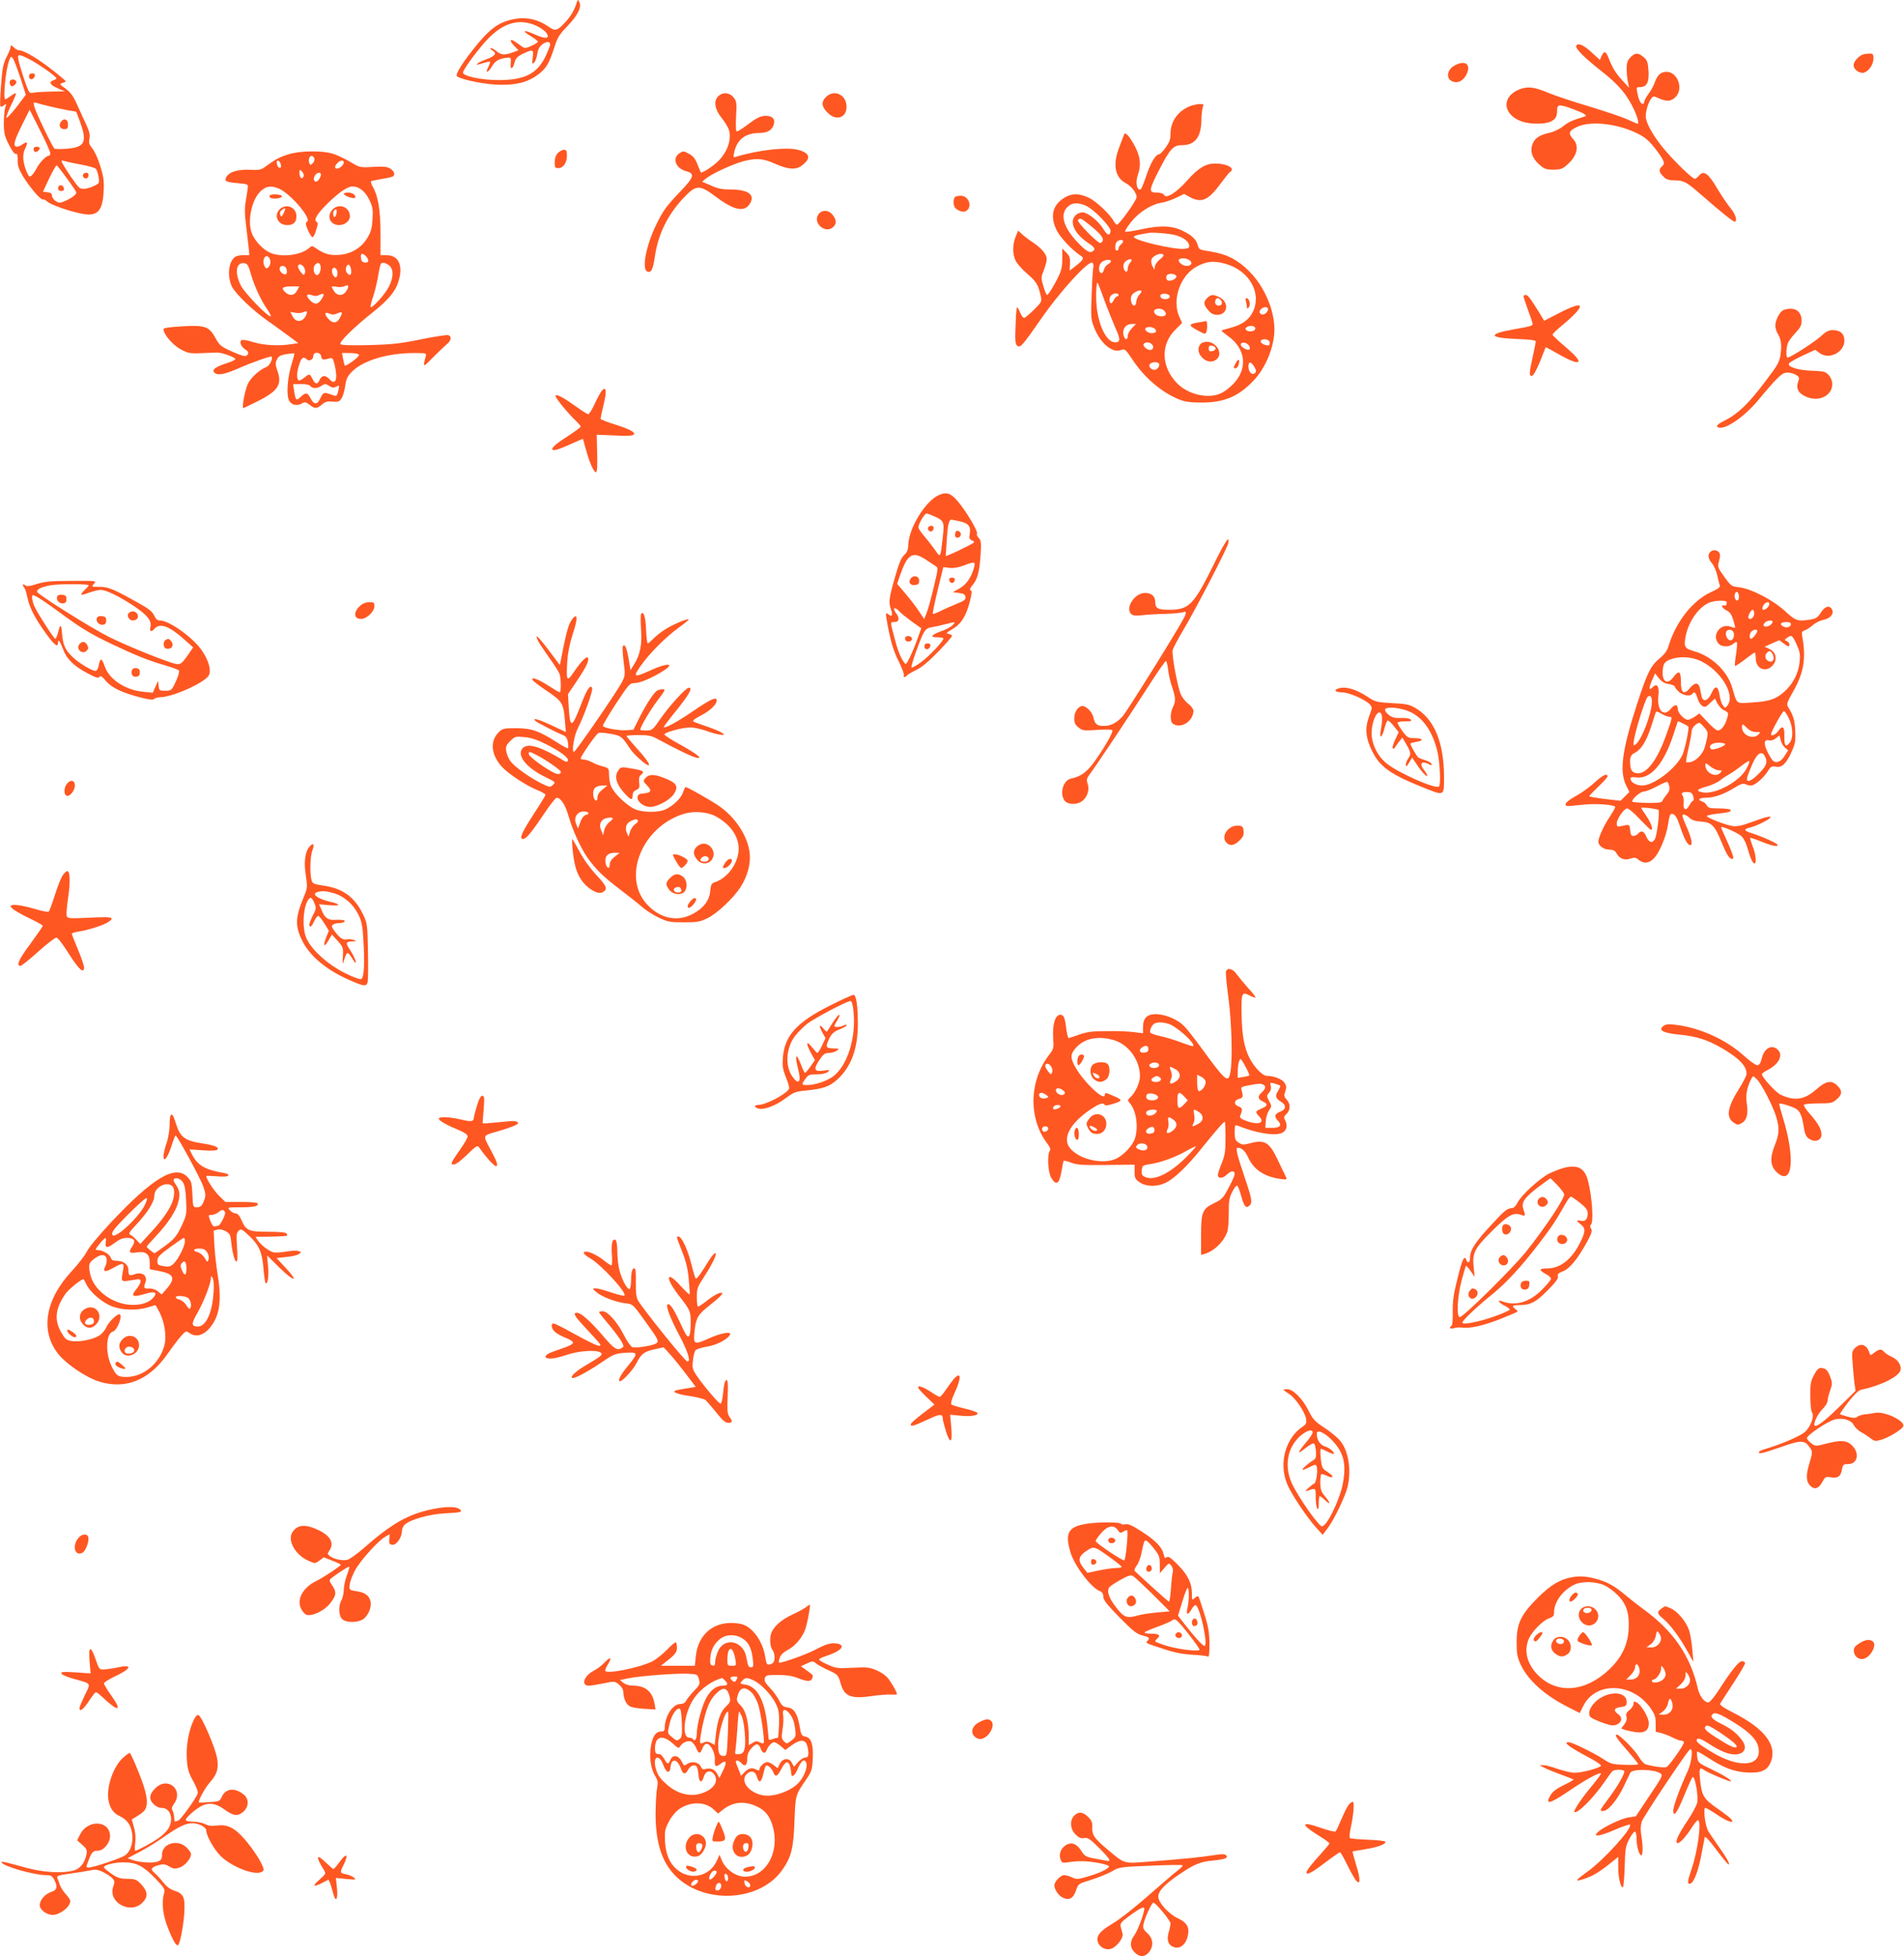 <?xml version="1.0" standalone="no"?>
<!DOCTYPE svg PUBLIC "-//W3C//DTD SVG 20010904//EN"
 "http://www.w3.org/TR/2001/REC-SVG-20010904/DTD/svg10.dtd">
<svg version="1.0" xmlns="http://www.w3.org/2000/svg"
 width="1246pt" height="1280pt" viewBox="0 0 1246 1280"
 preserveAspectRatio="xMidYMid meet">
<g transform="translate(0,1280) scale(0.1,-0.1)"
fill="#ff5722" stroke="none">
<path d="M3775 12785 c-16 -51 -37 -87 -71 -125 -56 -62 -69 -66 -112 -36 -84
58 -169 71 -269 41 -67 -20 -120 -60 -193 -147 -96 -116 -156 -208 -139 -218
39 -25 199 -55 289 -55 108 0 174 18 240 66 52 38 74 74 106 174 22 69 33 88
88 145 67 69 95 126 77 157 -9 17 -10 17 -16 -2z m-256 -158 c24 -12 50 -32
58 -44 24 -37 -8 -40 -78 -8 -74 33 -88 26 -25 -12 25 -15 46 -31 46 -36 0 -4
-19 -17 -42 -27 -38 -17 -45 -17 -63 -4 -56 41 -66 46 -72 40 -4 -3 6 -20 22
-36 l28 -29 -24 -9 c-65 -25 -88 -24 -120 3 -17 14 -34 23 -38 20 -3 -4 2 -11
12 -16 31 -18 18 -36 -43 -58 -67 -25 -84 -47 -19 -24 23 7 44 12 46 9 2 -2
-3 -18 -12 -35 -22 -43 -2 -39 24 4 21 36 45 51 97 57 28 3 29 2 26 -36 -5
-46 14 -41 26 7 6 24 18 37 52 54 68 33 74 31 66 -23 -5 -40 -4 -45 9 -34 8 6
17 32 21 56 5 33 14 49 35 65 29 20 49 19 49 -4 0 -7 -13 -39 -28 -72 -56
-118 -139 -160 -312 -159 -110 0 -230 26 -230 49 0 17 77 124 143 199 113 128
226 162 346 103z"/>
<path d="M70 12495 c0 -9 -12 -39 -27 -68 -22 -44 -28 -73 -36 -184 -6 -73 -8
-136 -4 -139 4 -4 14 -1 23 7 16 13 17 11 8 -16 -5 -16 -9 -64 -9 -105 1 -64
6 -84 34 -138 20 -39 37 -62 45 -59 9 4 12 -8 12 -42 -1 -36 7 -59 36 -107 45
-73 117 -156 129 -149 4 3 17 -3 27 -13 20 -20 142 -64 225 -80 103 -21 138
14 145 143 4 71 0 98 -22 169 -14 47 -38 99 -52 115 -21 25 -24 37 -19 62 5
24 1 46 -18 88 -15 31 -42 91 -61 133 -26 59 -43 83 -77 108 -40 28 -41 31
-21 37 12 3 22 8 22 12 -1 3 -41 37 -90 75 -90 71 -181 125 -212 126 -10 0
-27 9 -38 20 -16 16 -20 17 -20 5z m121 -82 c58 -29 177 -113 178 -125 1 -4
-8 -10 -19 -13 -33 -11 -23 -31 28 -53 l47 -20 -86 -1 c-48 -1 -100 -4 -117
-7 -29 -6 -31 -4 -51 51 -12 31 -30 88 -41 126 -22 81 -19 82 61 42z m-57
-124 l35 -109 -61 -81 c-35 -44 -64 -75 -66 -69 -2 6 12 44 31 83 20 40 34 74
31 76 -2 3 -18 -5 -34 -17 -16 -12 -32 -22 -35 -22 -17 0 2 195 25 255 11 28
12 29 25 12 7 -10 29 -68 49 -128z m191 -185 c33 -8 86 -19 117 -25 l57 -10
21 -56 c53 -141 38 -176 -80 -186 -40 -3 -78 -3 -83 0 -13 8 -124 240 -133
277 -6 27 -5 29 17 22 13 -4 51 -14 84 -22z m4 -306 c1 -10 -5 -18 -12 -18
-17 0 -60 -46 -80 -86 -9 -17 -23 -36 -31 -43 -13 -11 -18 -7 -32 26 -25 59
-29 115 -9 152 20 39 14 49 -17 27 -12 -9 -28 -16 -36 -16 -29 0 -21 35 29
136 l53 106 67 -133 c38 -74 68 -142 68 -151z m201 -75 c47 -8 90 -21 97 -27
6 -6 14 -30 18 -53 6 -39 5 -43 -22 -56 -45 -23 -87 -29 -104 -15 -17 13 -85
113 -109 157 -12 23 -11 24 11 17 13 -4 62 -14 109 -23z m-91 -92 c34 -46 61
-87 61 -91 0 -13 -35 -39 -74 -55 -34 -15 -40 -15 -62 0 -13 8 -24 24 -24 35
0 13 -8 20 -29 22 l-30 3 41 88 c23 48 45 86 49 85 4 -2 35 -41 68 -87z"/>
<path d="M190 12299 c0 -25 33 -22 38 4 2 12 -3 17 -17 17 -15 0 -21 -6 -21
-21z"/>
<path d="M65 12270 c-3 -5 -2 -17 2 -25 8 -13 12 -13 27 -2 11 8 16 19 12 25
-9 15 -33 16 -41 2z"/>
<path d="M401 12006 c-20 -24 -9 -51 19 -51 21 0 25 5 25 30 0 34 -24 45 -44
21z"/>
<path d="M220 11827 c0 -21 12 -28 27 -16 19 16 16 29 -7 29 -11 0 -20 -6 -20
-13z"/>
<path d="M544 11659 c-8 -14 11 -33 25 -25 16 10 13 36 -3 36 -8 0 -18 -5 -22
-11z"/>
<path d="M387 11584 c-14 -15 -6 -34 14 -34 14 0 19 5 17 17 -3 18 -20 27 -31
17z"/>
<path d="M10315 12501 c-9 -16 52 -78 167 -168 113 -89 165 -151 214 -256 21
-46 31 -87 20 -87 -2 0 -32 13 -67 29 -35 16 -149 54 -254 86 -104 31 -221 70
-259 86 -94 40 -136 45 -191 25 -121 -47 -113 -166 14 -211 55 -19 153 -19
190 0 32 16 41 33 41 76 0 37 17 38 107 4 74 -28 95 -42 72 -48 -80 -24 -102
-34 -138 -62 -25 -20 -63 -38 -92 -44 -62 -14 -94 -34 -109 -71 -19 -46 -5
-93 40 -134 36 -32 46 -36 95 -36 47 0 59 4 91 32 66 58 81 124 38 169 -34 36
-27 55 32 81 92 40 274 17 404 -53 42 -22 69 -48 108 -99 55 -74 61 -90 37
-110 -21 -18 -19 -37 10 -65 18 -19 35 -25 69 -25 64 0 81 -9 176 -92 133
-116 210 -178 221 -178 21 0 7 49 -25 86 -18 22 -57 79 -86 127 -59 102 -91
125 -120 89 -10 -12 -23 -22 -29 -22 -17 0 -148 128 -213 209 -65 81 -108 160
-108 201 0 34 17 91 35 114 14 19 16 19 50 3 49 -23 82 -21 110 8 54 53 14
165 -59 165 -38 0 -60 -21 -78 -71 -6 -19 -24 -52 -40 -73 -15 -21 -28 -45
-28 -53 0 -7 -4 -13 -10 -13 -13 0 -27 28 -35 73 -7 35 -6 37 17 37 45 0 61
31 56 106 -4 58 -8 70 -32 90 -35 31 -57 30 -87 -2 -19 -20 -24 -36 -24 -77 1
-29 4 -68 9 -87 l7 -35 -44 49 c-45 49 -64 80 -91 149 -18 44 -28 46 -45 11
l-11 -26 -56 51 c-53 48 -86 62 -99 42z"/>
<path d="M12190 12443 c-29 -11 -60 -47 -60 -70 0 -28 41 -57 69 -48 32 10 61
54 61 91 0 31 -3 34 -27 33 -16 0 -35 -3 -43 -6z"/>
<path d="M9524 12374 c-59 -29 -65 -96 -10 -110 32 -8 62 10 82 47 33 65 -4
98 -72 63z"/>
<path d="M4699 12169 c-31 -31 -21 -87 26 -144 20 -25 41 -60 46 -77 18 -66
-14 -151 -80 -211 -37 -33 -100 -73 -105 -65 -1 2 -11 26 -22 53 -14 37 -29
55 -56 69 -34 19 -37 19 -62 3 -49 -33 -24 -99 44 -117 59 -16 53 -38 -38
-133 -92 -97 -112 -124 -156 -214 -68 -137 -98 -295 -60 -310 26 -10 37 13 50
101 21 144 84 272 189 383 81 85 103 86 212 4 116 -87 183 -101 219 -46 39 60
-8 95 -127 95 -52 0 -83 6 -126 26 l-58 25 25 21 c37 31 177 95 245 113 87 22
128 19 208 -17 84 -37 135 -41 173 -12 62 46 57 80 -17 102 -73 22 -263 2
-413 -44 -17 -6 -18 -2 -12 26 17 85 73 130 165 130 55 0 87 20 96 61 8 32
-14 52 -55 51 -35 -1 -59 -13 -126 -64 -28 -21 -56 -38 -61 -38 -8 0 -9 32 -6
98 5 89 4 99 -17 125 -27 33 -71 36 -101 6z"/>
<path d="M5404 12164 c-32 -31 -27 -67 17 -106 54 -51 119 -27 119 43 0 80
-82 118 -136 63z"/>
<path d="M7792 12107 c-81 -30 -132 -100 -132 -182 0 -37 -7 -56 -32 -91 -17
-24 -37 -44 -44 -44 -20 0 -53 -54 -78 -127 -33 -95 -37 -103 -47 -103 -21 0
-28 49 -14 91 23 65 19 118 -15 186 -17 33 -39 68 -50 78 -19 17 -20 17 -28
-6 -5 -13 -19 -50 -31 -82 -40 -108 -23 -190 47 -226 21 -11 46 -35 57 -54 18
-34 18 -35 -3 -71 -34 -57 -102 -146 -112 -146 -5 0 -15 10 -21 22 -25 46
-116 132 -164 154 -63 30 -110 30 -158 1 -80 -48 -97 -122 -52 -214 24 -48
101 -129 154 -164 28 -18 25 -26 -29 -69 l-40 -31 2 45 c2 38 -2 51 -24 73
l-27 27 1 -65 c0 -49 -5 -76 -24 -116 -32 -66 -68 -123 -76 -123 -4 0 -15 26
-24 57 -16 54 -16 59 3 105 10 27 19 59 19 72 0 31 -31 69 -88 108 -26 17 -59
42 -73 55 l-26 24 -17 -41 c-20 -51 -21 -112 0 -155 8 -18 42 -57 75 -85 62
-54 72 -71 89 -143 9 -41 8 -42 -44 -94 -29 -29 -58 -53 -64 -53 -7 0 -19 16
-27 37 -8 20 -17 34 -20 31 -3 -2 -7 -57 -9 -121 -4 -92 -2 -118 10 -128 21
-17 31 -6 156 173 129 187 320 394 338 368 5 -8 8 -21 5 -29 -3 -7 -8 -86 -11
-175 -6 -148 -5 -165 15 -216 39 -103 119 -172 175 -151 27 11 31 7 81 -68 75
-112 186 -207 297 -253 42 -17 73 -22 148 -22 149 -1 244 39 342 142 82 86
138 224 138 338 -1 129 -67 281 -166 380 -74 74 -148 112 -250 128 -73 11 -78
13 -85 40 -11 39 -36 64 -94 93 -72 37 -149 40 -274 13 -56 -12 -105 -19 -108
-16 -4 3 14 32 39 63 50 64 133 117 202 127 23 4 64 18 93 32 l52 25 38 -21
c75 -40 120 -21 198 85 30 40 59 77 65 80 37 23 -20 55 -97 55 -63 0 -111 -29
-183 -110 -72 -81 -137 -122 -152 -96 -6 10 -23 16 -48 16 -54 0 -53 14 15
147 71 138 93 163 148 163 87 0 126 50 129 161 0 35 5 74 9 87 8 19 5 22 -19
21 -15 0 -42 -6 -60 -12z m-684 -654 c52 -24 164 -140 160 -166 -5 -34 -22
-28 -50 18 -30 49 -100 105 -132 105 -37 0 -66 -28 -66 -62 0 -43 35 -92 97
-135 42 -28 50 -39 42 -50 -21 -24 -44 -14 -101 45 -97 99 -124 187 -73 237
29 30 71 32 123 8z m19 -122 c69 -55 96 -87 90 -105 -4 -9 -11 -16 -17 -16
-19 0 -153 137 -146 149 11 17 21 14 73 -28z m570 -71 c49 -15 81 -39 85 -65
2 -16 -3 -21 -31 -23 -68 -7 -331 55 -331 78 0 5 17 12 38 15 20 4 44 8 52 10
26 7 147 -3 187 -15z m-347 -39 c0 -5 -7 -14 -15 -21 -8 -7 -15 -19 -15 -26 0
-17 -20 -19 -21 -1 -2 23 3 42 14 49 16 10 37 10 37 -1z m264 -89 c3 -5 -8
-18 -24 -30 -16 -12 -30 -32 -32 -44 l-3 -23 -13 23 c-7 12 -10 32 -7 43 9 28
67 50 79 31z m-218 -51 c-9 -10 -16 -28 -16 -40 0 -31 -24 -21 -28 11 -2 18 4
31 19 42 28 19 46 10 25 -13z m389 16 c22 -17 12 -37 -20 -37 -26 0 -58 26
-50 41 9 13 49 11 70 -4z m-515 -7 c0 -5 -9 -14 -20 -20 -11 -6 -23 -22 -26
-36 -4 -14 -11 -23 -18 -21 -18 6 -19 47 0 68 18 20 64 26 64 9z m749 -16
c154 -43 238 -187 182 -310 -24 -54 -72 -89 -145 -108 -33 -9 -61 -17 -62 -19
-2 -2 16 -17 41 -35 95 -67 125 -166 77 -258 -24 -47 -81 -100 -128 -120 -83
-35 -211 -4 -281 68 -104 106 -109 253 -13 349 l46 46 -18 39 c-51 113 6 274
117 332 64 33 109 37 184 16z m-321 -81 c5 -18 -45 -40 -60 -25 -6 6 -8 18 -4
27 7 19 57 17 64 -2z m-464 -176 c20 -53 50 -127 66 -164 33 -73 33 -93 -3
-93 -49 0 -99 88 -117 208 -9 58 -9 153 0 182 2 7 14 -22 54 -133z m236 76 c0
-3 -7 -14 -16 -24 -9 -10 -17 -29 -18 -43 -1 -29 -20 -35 -30 -10 -11 30 -6
53 16 68 23 16 48 21 48 9z m-150 -23 c0 -5 -5 -10 -10 -10 -6 0 -15 -11 -22
-25 -6 -13 -15 -22 -19 -19 -13 8 -11 38 3 52 15 15 48 16 48 2z m335 -10 c0
-17 -34 -24 -54 -11 -7 5 -10 14 -6 20 10 17 60 9 60 -9z m643 -86 c-5 -25
-35 -41 -49 -27 -9 9 -9 16 1 28 17 21 52 20 48 -1z m-680 -6 c21 -21 13 -38
-17 -38 -31 0 -57 22 -46 40 8 14 48 13 63 -2z m-211 -116 c-15 -15 -27 -38
-27 -50 0 -25 -15 -29 -24 -6 -17 45 7 84 52 84 l26 0 -27 -28z m808 -2 c0
-18 -43 -26 -59 -10 -8 8 -7 13 4 20 21 14 55 8 55 -10z m-656 -3 c14 -17 5
-27 -24 -27 -24 0 -49 22 -38 33 11 12 50 8 62 -6z m748 -82 c3 -9 3 -18 0
-22 -11 -10 -57 7 -57 22 0 20 49 20 57 0z m-767 -20 c13 -16 6 -35 -14 -35
-21 0 -49 26 -42 38 10 17 41 15 56 -3z m634 -7 c5 -9 7 -20 3 -24 -11 -11
-57 14 -57 31 0 21 39 16 54 -7z m-589 -118 c8 -13 -12 -40 -29 -40 -22 0 -39
18 -33 34 7 18 52 22 62 6z m625 -23 c11 -20 12 -29 3 -38 -18 -18 -43 7 -43
43 0 36 18 33 40 -5z"/>
<path d="M7900 10850 c-26 -26 -25 -42 6 -79 19 -23 34 -31 60 -31 69 0 80 81
15 115 -40 20 -57 19 -81 -5z m90 -15 c13 -16 6 -35 -15 -35 -18 0 -28 17 -21
35 7 19 20 19 36 0z"/>
<path d="M8153 10829 c4 -13 7 -31 7 -38 0 -11 3 -12 11 -4 14 14 8 55 -10 61
-10 4 -12 -1 -8 -19z"/>
<path d="M7860 10693 c-86 -13 -88 -20 -21 -56 42 -23 50 -25 55 -11 9 22 7
74 -1 73 -5 -1 -19 -3 -33 -6z"/>
<path d="M7872 10559 c-31 -12 -39 -55 -15 -87 27 -37 67 -48 98 -28 64 42 -9
142 -83 115z m83 -39 c0 -8 -10 -16 -22 -18 -18 -3 -23 2 -23 18 0 16 5 21 23
18 12 -2 22 -10 22 -18z"/>
<path d="M8085 10421 c-14 -27 -14 -31 0 -31 8 0 17 11 21 25 9 38 -2 41 -21
6z"/>
<path d="M3650 11798 c-13 -14 -20 -35 -20 -60 0 -34 3 -38 24 -38 32 0 56 35
56 82 0 31 -4 38 -20 38 -10 0 -28 -10 -40 -22z"/>
<path d="M1887 11790 c-58 -18 -85 -33 -147 -78 -31 -24 -42 -26 -106 -23 -79
3 -135 -14 -153 -48 -15 -27 -2 -33 79 -40 58 -5 65 -8 62 -26 -1 -11 -7 -50
-13 -87 -9 -50 -8 -91 1 -160 6 -51 14 -117 17 -145 l5 -53 -35 0 c-50 0 -65
-8 -84 -43 -21 -42 -19 -115 5 -163 25 -48 134 -153 228 -219 38 -27 100 -71
137 -99 l69 -51 -44 -7 c-86 -13 -179 -8 -250 13 -47 15 -73 18 -80 11 -13
-13 5 -48 32 -62 23 -12 16 -40 -10 -40 -9 0 -50 15 -89 33 -64 29 -75 38 -99
82 -43 79 -68 88 -217 80 -86 -5 -125 -11 -125 -19 0 -33 60 -103 111 -131 49
-26 61 -29 134 -26 44 2 92 4 107 4 33 0 118 -31 118 -43 0 -5 -24 -16 -52
-25 -77 -25 -102 -43 -87 -61 19 -23 63 -16 151 22 92 41 219 86 225 80 11
-10 -12 -58 -31 -66 -46 -18 -104 -70 -124 -112 -19 -40 -41 -158 -29 -158 3
0 46 21 96 46 130 65 158 109 127 196 -14 41 -15 52 -4 75 10 22 23 29 62 36
27 4 50 6 52 5 2 -2 -6 -33 -17 -68 -29 -95 -37 -212 -15 -245 18 -27 53 -33
85 -13 15 9 24 7 46 -10 35 -28 47 -28 82 1 22 19 37 23 70 19 36 -3 44 0 58
21 9 14 20 51 24 82 6 44 15 63 42 91 73 75 234 124 411 124 78 0 80 -1 74
-22 -20 -75 -19 -75 46 -8 36 36 77 75 91 87 30 24 35 51 11 60 -8 3 -88 -9
-177 -27 -137 -28 -189 -34 -340 -38 -119 -3 -182 -1 -189 6 -12 12 85 108
212 209 95 75 145 133 164 191 38 109 8 182 -74 182 l-40 0 0 143 c0 151 -16
246 -50 304 -10 18 -16 35 -11 37 4 3 35 9 69 15 34 5 67 13 72 16 18 11 11
34 -15 51 -20 13 -43 16 -113 12 -87 -5 -87 -5 -152 34 -36 21 -87 45 -114 53
-70 21 -217 19 -289 -5z m170 -26 c3 -8 -1 -23 -10 -32 -15 -14 -17 -14 -23 1
-8 21 1 47 16 47 6 0 13 -7 17 -16z m-219 -43 c3 -16 -1 -22 -10 -19 -7 3 -15
15 -16 27 -3 16 1 22 10 19 7 -3 15 -15 16 -27z m412 15 c0 -8 -10 -22 -22
-30 -30 -22 -48 -3 -23 24 21 23 45 26 45 6z m-264 -91 c-9 -23 -26 -9 -26 23
0 24 1 25 16 10 10 -9 14 -24 10 -33z m114 12 c0 -7 -6 -22 -14 -33 -20 -27
-43 -6 -27 25 13 23 41 29 41 8z m-275 -91 c75 -32 216 -197 185 -216 -12 -7
-11 -17 5 -56 11 -25 25 -46 30 -46 6 0 17 21 24 47 12 38 13 48 2 54 -20 13
7 56 76 123 72 70 128 108 160 108 43 0 83 -32 110 -88 22 -46 25 -61 21 -127
-4 -60 -11 -84 -34 -122 -41 -67 -108 -106 -188 -111 -62 -4 -97 7 -158 50
-13 10 -20 9 -35 -5 -55 -49 -191 -64 -261 -28 -44 23 -83 63 -108 111 -41 80
-10 238 58 295 34 28 64 31 113 11z m569 -442 c24 -23 20 -46 -6 -42 -17 2
-24 11 -26 31 -4 30 9 35 32 11z m-624 -39 c0 -12 -7 -28 -15 -35 -12 -10 -17
-8 -26 13 -15 33 5 75 27 56 8 -6 14 -22 14 -34z m-126 -85 c23 -78 65 -168
110 -232 14 -21 21 -38 17 -38 -23 0 -171 154 -195 202 -42 84 -32 153 23 146
20 -3 27 -14 45 -78z m452 65 c9 -23 -5 -65 -21 -65 -20 0 -30 46 -15 65 16
19 29 19 36 0z m454 -5 c27 -27 25 -75 -5 -136 -24 -48 -109 -143 -120 -133
-2 3 4 30 14 60 11 30 24 83 31 119 20 111 19 110 40 110 11 0 29 -9 40 -20z
m-560 -11 c7 -11 9 -28 5 -37 -6 -15 -9 -14 -26 7 -10 13 -19 29 -19 37 0 21
28 17 40 -7z m308 -17 c3 -34 -8 -41 -28 -17 -14 17 -4 58 13 52 7 -2 13 -18
15 -35z m-423 8 c3 -11 3 -24 0 -30 -10 -16 -45 8 -45 30 0 27 37 26 45 0z
m333 -19 c2 -13 -1 -28 -6 -33 -13 -13 -36 28 -28 49 8 21 30 11 34 -16z m58
-126 c-21 -33 -59 -33 -80 0 -22 33 -21 35 18 28 19 -3 42 -1 52 5 26 14 30
-2 10 -33z m-322 3 c-17 -32 -48 -37 -76 -11 -31 28 -21 38 36 39 l54 0 -14
-28z m146 -28 c30 16 36 6 16 -25 -24 -37 -43 -41 -72 -15 -34 33 -32 52 5 39
21 -8 36 -7 51 1z m-94 -145 c-23 -35 -61 -33 -81 4 l-15 30 34 -6 c19 -3 42
-1 52 5 26 14 30 -2 10 -33z m210 24 c35 15 39 9 19 -28 -19 -37 -46 -40 -75
-9 -29 32 -27 51 5 36 19 -8 31 -8 51 1z m-104 -281 c3 -23 13 -25 54 -13 19
6 23 1 33 -39 24 -98 8 -143 -34 -96 -25 27 -49 25 -63 -5 -15 -33 -28 -32
-47 5 -18 36 -20 36 -52 10 -14 -11 -29 -20 -34 -20 -17 0 -20 43 -4 95 15 54
30 66 52 44 16 -16 43 -3 43 21 0 30 47 28 52 -2z m245 14 c8 -5 -4 -20 -37
-44 -27 -20 -51 -34 -54 -30 -2 4 -7 24 -11 45 l-7 37 48 0 c27 0 54 -4 61 -8z
m-316 -208 c15 -18 44 -18 74 2 21 14 26 14 49 -1 20 -13 29 -14 46 -5 21 11
22 10 15 -22 -10 -43 -10 -44 -48 -30 -48 17 -51 16 -70 -23 -20 -43 -41 -45
-62 -6 -22 43 -33 46 -65 16 -32 -30 -35 -27 -45 36 l-7 45 51 1 c32 0 55 -4
62 -13z"/>
<path d="M2250 11532 c0 -12 58 -34 70 -27 18 11 -10 35 -41 35 -16 0 -29 -3
-29 -8z"/>
<path d="M1765 11520 c-3 -5 0 -13 9 -16 21 -8 71 -1 71 11 0 14 -72 19 -80 5z"/>
<path d="M1830 11430 c-41 -41 -11 -103 50 -103 40 0 60 19 60 58 0 59 -68 87
-110 45z m26 -25 c-13 -26 -16 -27 -22 -10 -5 12 -1 22 11 31 25 19 28 12 11
-21z"/>
<path d="M2171 11423 c-34 -43 -7 -96 48 -96 37 0 71 28 71 57 0 65 -79 91
-119 39z m31 -18 c-2 -14 -8 -25 -13 -25 -10 0 -12 34 -2 43 13 14 20 6 15
-18z"/>
<path d="M6253 11513 c-14 -5 -17 -51 -5 -69 12 -19 50 -34 67 -28 53 21 29
105 -30 103 -11 0 -26 -3 -32 -6z"/>
<path d="M5355 11396 c-38 -58 50 -130 99 -80 22 21 20 46 -5 78 -27 34 -72
35 -94 2z"/>
<path d="M9970 10861 c0 -5 14 -46 30 -91 17 -45 30 -85 30 -90 0 -12 -19 -17
-124 -35 -172 -30 -165 -56 19 -63 86 -3 125 -8 125 -16 0 -7 -9 -52 -20 -102
-23 -106 -24 -124 -6 -124 12 0 42 59 76 150 8 19 14 36 15 38 1 1 33 -16 71
-38 160 -93 194 -75 65 34 -50 43 -91 81 -91 86 0 5 23 28 52 52 174 144 169
182 -12 88 l-95 -49 -19 32 c-68 111 -87 137 -101 137 -8 0 -15 -4 -15 -9z"/>
<path d="M11667 10769 c-23 -14 -50 -68 -49 -101 0 -14 7 -37 15 -50 22 -34
28 -76 19 -138 -7 -49 -18 -69 -99 -175 -109 -145 -179 -213 -263 -255 -43
-21 -59 -35 -52 -42 33 -33 168 54 266 171 132 159 159 184 195 183 18 0 43
-8 56 -16 21 -14 22 -19 12 -45 -15 -40 1 -73 46 -94 44 -21 89 -22 127 -2 54
28 67 94 28 140 -21 23 -31 26 -108 29 -96 3 -170 27 -151 50 6 7 47 30 90 50
l80 37 30 -22 c61 -45 161 6 161 82 0 45 -27 69 -77 69 -25 0 -45 -10 -77 -40
-42 -39 -200 -140 -218 -140 -11 0 -10 63 2 94 5 14 27 44 50 68 32 34 40 50
40 80 0 48 -28 78 -72 78 -18 0 -41 -5 -51 -11z"/>
<path d="M3938 10243 c-8 -10 -29 -48 -46 -85 -17 -38 -36 -68 -43 -68 -6 0
-41 22 -78 49 -84 60 -128 84 -136 72 -5 -10 86 -121 139 -170 14 -14 26 -28
26 -32 0 -5 -33 -29 -72 -55 -83 -53 -120 -83 -113 -95 7 -11 40 -1 124 37 41
19 75 33 76 32 1 -2 9 -32 19 -68 22 -83 52 -150 66 -150 8 0 10 38 8 123 l-3
122 40 -1 c22 -1 74 -3 117 -5 130 -7 115 26 -33 72 -55 17 -99 34 -99 39 0 5
9 48 21 96 21 88 16 120 -13 87z"/>
<path d="M6143 9560 c-86 -38 -194 -213 -199 -322 -1 -36 -8 -53 -27 -70 -19
-17 -35 -56 -61 -148 -39 -136 -42 -160 -25 -209 13 -36 6 -50 -14 -33 -8 7
-16 10 -19 7 -2 -3 6 -55 19 -117 16 -79 35 -138 64 -195 22 -45 38 -87 34
-92 -3 -6 -2 -11 4 -11 5 0 13 4 16 10 3 5 30 21 59 35 36 17 82 55 145 120
50 52 91 98 91 104 0 5 -10 11 -22 13 -20 3 -16 7 24 31 57 33 91 86 115 182
14 53 15 69 5 72 -8 3 -5 14 12 34 33 39 45 84 53 197 5 80 4 95 -12 112 -10
11 -15 23 -12 27 10 9 -46 108 -103 185 -61 80 -90 94 -147 68z m-28 -139 c64
-29 66 -35 54 -142 -14 -128 -15 -130 -46 -83 -15 21 -46 62 -70 90 -24 28
-43 56 -43 63 0 22 40 91 53 91 6 0 30 -9 52 -19z m165 -32 c58 -12 75 -34 66
-83 -5 -28 -3 -34 16 -43 21 -9 19 -12 -37 -40 -33 -17 -77 -38 -98 -47 l-38
-15 7 112 c6 94 14 126 31 127 1 0 25 -5 53 -11z m-221 -251 c26 -18 56 -37
65 -43 16 -9 15 -19 -13 -135 -16 -69 -37 -145 -46 -168 l-17 -43 -34 51 c-18
28 -58 80 -88 115 l-55 65 18 53 c50 143 82 163 170 105z m317 -45 c-16 -66
-51 -118 -96 -143 l-45 -25 40 -5 c31 -4 41 -10 43 -26 2 -18 -7 -25 -55 -44
-32 -13 -80 -34 -106 -47 -27 -14 -51 -22 -53 -20 -2 2 12 72 32 155 l37 151
41 -5 c27 -3 59 3 91 15 71 27 78 26 71 -6z m-490 -294 c10 -12 47 -41 81 -66
l62 -44 -26 -72 c-14 -40 -37 -94 -50 -121 -24 -47 -25 -48 -39 -27 -23 32
-43 86 -64 170 -25 95 -25 91 5 91 29 0 34 25 10 56 -28 37 -11 48 21 13z
m349 -89 c-10 -11 -44 -30 -77 -41 -65 -24 -75 -39 -25 -39 19 0 36 -3 40 -6
10 -10 -94 -121 -151 -161 -28 -20 -54 -34 -57 -31 -7 6 50 168 76 220 15 30
26 38 56 44 21 3 61 12 88 19 68 18 71 18 50 -5z"/>
<path d="M6074 9349 c-3 -6 -2 -15 4 -21 13 -13 32 -2 32 18 0 16 -26 19 -36
3z"/>
<path d="M6256 9323 c-3 -4 -6 -15 -6 -25 0 -24 33 -21 38 3 3 17 -21 33 -32
22z"/>
<path d="M5961 9016 c-20 -24 -6 -48 26 -44 22 2 28 8 28 28 0 30 -35 40 -54
16z"/>
<path d="M6212 9003 c2 -10 10 -18 18 -18 8 0 16 8 18 18 2 12 -3 17 -18 17
-15 0 -20 -5 -18 -17z"/>
<path d="M5925 8630 c-4 -7 -3 -16 3 -22 14 -14 45 -2 40 15 -6 16 -34 21 -43
7z"/>
<path d="M6050 8569 c0 -25 33 -22 38 4 2 12 -3 17 -17 17 -15 0 -21 -6 -21
-21z"/>
<path d="M7946 9113 c-134 -272 -164 -303 -294 -303 -75 0 -92 9 -92 51 0 37
-24 59 -67 59 -69 0 -134 -102 -88 -140 10 -8 32 -10 67 -6 29 4 98 8 153 9
55 2 108 7 118 11 20 10 22 -5 5 -37 -48 -92 -377 -619 -402 -645 -41 -44 -77
-62 -124 -62 -44 0 -57 11 -67 57 -7 33 -46 73 -71 73 -28 0 -54 -39 -54 -79
0 -31 6 -44 28 -61 25 -21 34 -22 125 -16 65 4 97 3 97 -4 0 -19 -42 -94 -102
-181 -59 -88 -100 -119 -170 -134 -50 -10 -75 -96 -42 -143 19 -27 78 -30 113
-6 35 25 53 75 39 114 -9 29 -8 36 20 73 49 67 269 397 382 574 57 89 107 160
111 158 4 -3 10 -30 14 -61 3 -30 15 -81 26 -111 23 -68 24 -95 3 -134 -8 -17
-14 -47 -12 -67 2 -29 8 -38 30 -46 52 -18 118 33 118 93 0 11 -15 32 -34 46
-19 14 -41 43 -50 64 -22 57 -59 259 -52 288 4 13 35 73 70 131 84 141 285
530 293 565 13 62 -18 18 -91 -130z"/>
<path d="M11192 9188 c-18 -18 -14 -44 12 -75 13 -15 28 -51 34 -78 6 -28 13
-57 17 -65 4 -12 -11 -23 -57 -44 -122 -56 -231 -195 -279 -354 -8 -29 -26
-53 -56 -78 -61 -50 -83 -95 -151 -304 -97 -298 -115 -436 -71 -528 l22 -44
-29 -29 -29 -29 -103 12 c-56 7 -102 15 -102 18 0 3 27 31 60 63 33 31 60 61
60 67 0 23 -34 7 -84 -40 -29 -27 -84 -67 -122 -88 -71 -38 -90 -68 -44 -66
14 1 57 5 96 9 80 9 204 -1 204 -16 0 -6 -14 -30 -30 -55 -40 -57 -80 -143
-80 -171 0 -28 36 -53 76 -53 22 0 34 -7 43 -24 19 -35 53 -48 91 -34 24 8 35
7 48 -4 44 -38 87 -27 125 31 30 45 63 132 72 191 11 72 14 78 35 73 13 -4 27
-28 45 -82 26 -79 49 -121 66 -121 18 0 9 46 -25 123 -28 63 -31 77 -18 77 9
0 26 -10 39 -22 16 -15 38 -22 75 -24 66 -4 89 -25 129 -123 38 -93 55 -121
74 -121 12 0 11 9 -6 53 -11 28 -31 74 -44 102 -13 27 -23 51 -21 53 8 7 111
-39 133 -60 13 -12 31 -47 39 -78 18 -64 34 -100 46 -100 14 0 9 58 -12 112
-11 28 -18 53 -16 55 2 2 30 -7 62 -20 77 -31 111 -39 118 -28 6 9 -95 55
-176 81 -47 14 -48 26 -5 35 38 9 123 50 132 65 9 14 -29 5 -130 -32 -58 -21
-90 -28 -118 -23 -46 7 -167 54 -167 65 0 4 28 11 63 15 78 8 99 14 92 26 -4
5 -37 9 -75 9 -58 0 -71 3 -80 19 -5 11 -19 23 -30 26 -35 11 -21 25 25 25 53
0 120 24 190 68 36 22 54 28 66 21 10 -5 27 -9 38 -9 25 0 83 50 111 95 18 30
25 33 51 28 40 -8 69 20 104 99 23 52 27 70 23 137 -3 70 -13 101 -47 156 -11
17 -6 30 33 99 71 124 86 218 60 363 -5 26 -2 32 16 38 12 4 36 19 53 34 18
16 49 31 69 35 45 8 72 40 57 68 -16 30 -47 22 -73 -21 -19 -30 -32 -39 -63
-44 -87 -15 -101 -11 -171 54 -80 73 -222 147 -300 156 -51 6 -54 8 -98 69
-44 61 -45 64 -34 104 8 31 8 45 -1 56 -14 17 -41 18 -57 2z m188 -294 c0 -26
-17 -33 -26 -9 -8 20 3 48 16 40 5 -3 10 -17 10 -31z m-80 -34 c0 -19 -5 -25
-17 -22 -25 6 -13 -18 17 -33 22 -11 33 -28 43 -63 8 -26 13 -48 12 -50 -1 -1
-14 2 -29 7 -68 26 -128 -57 -79 -111 20 -23 70 -23 95 -1 10 9 21 14 24 10 3
-3 1 -38 -5 -78 -7 -39 -9 -74 -7 -76 3 -3 31 16 64 41 32 25 61 46 65 46 4 0
7 -18 7 -39 0 -67 65 -94 109 -47 34 36 26 86 -17 108 l-34 16 48 22 48 21 28
-21 c32 -24 38 -25 38 -6 0 8 -8 17 -17 21 -17 6 -17 7 1 21 30 22 35 18 63
-42 21 -47 25 -66 20 -113 -6 -74 -44 -148 -101 -198 -56 -49 -97 -63 -213
-70 -105 -6 -94 -15 -127 97 -31 107 -131 204 -247 238 -65 19 -71 28 -58 98
18 95 84 190 153 220 36 16 116 18 116 4z m278 -16 c-3 -19 -34 -41 -43 -32
-4 3 -2 16 5 27 13 25 43 28 38 5z m-98 -59 c0 -24 -24 -44 -37 -31 -9 8 14
56 27 56 5 0 10 -11 10 -25z m120 -53 c0 -14 -23 -32 -42 -32 -21 0 -23 11 -6
28 13 13 48 16 48 4z m120 -16 c0 -19 -28 -28 -51 -15 -26 14 -15 29 22 29 18
0 29 -5 29 -14z m-375 -55 c7 -24 -3 -51 -21 -51 -18 0 -36 34 -28 54 8 22 41
20 49 -3z m155 11 c0 -13 -30 -52 -41 -52 -13 0 -11 34 3 48 13 13 38 16 38 4z
m102 -157 c13 -30 -1 -52 -27 -42 -22 9 -29 35 -15 52 18 21 29 19 42 -10z
m-475 -39 c134 -63 231 -222 178 -292 -15 -19 -15 -19 -30 0 -8 10 -17 38 -21
62 -10 67 -28 74 -53 20 -23 -53 -57 -64 -66 -21 -3 14 -7 36 -10 50 -9 40
-33 42 -64 5 -41 -50 -61 -37 -61 40 0 69 -13 77 -49 29 -45 -60 -83 -22 -67
67 5 25 14 35 44 48 57 23 138 20 199 -8z m-206 -152 c21 -4 39 -11 39 -16 0
-5 11 -20 25 -33 25 -26 78 -34 90 -15 12 19 22 10 34 -30 6 -22 21 -44 32
-50 16 -9 25 -6 50 20 18 17 32 30 33 28 17 -40 37 -66 59 -76 31 -15 31 -17
16 -63 -14 -42 -37 -69 -58 -69 -8 0 -39 25 -67 56 l-53 56 -29 -21 c-17 -11
-37 -21 -46 -21 -23 0 -66 45 -66 69 0 34 -21 35 -48 1 -47 -55 -90 -6 -79 90
7 58 -10 82 -37 54 -26 -26 -28 -11 -6 42 l21 48 25 -32 c18 -23 37 -34 65
-38z m-111 -116 c0 -73 -64 -244 -104 -277 -14 -11 -16 -11 -16 4 0 46 76 296
94 307 17 11 26 -1 26 -34z m113 -98 c23 0 22 -4 -18 -116 -57 -162 -125 -254
-185 -254 -32 0 -48 15 -51 50 -5 53 1 70 31 85 41 21 74 75 105 170 14 44 28
86 30 93 3 9 13 7 37 -8 18 -11 41 -20 51 -20z m781 -5 c30 -59 33 -134 8
-165 -27 -33 -36 -21 -35 45 2 62 -13 72 -41 30 -14 -21 -46 -35 -46 -20 0 17
76 155 85 152 5 -2 19 -21 29 -42z m-686 -41 c18 -8 32 -18 32 -20 0 -38 -27
-158 -42 -188 -46 -90 -187 -196 -262 -196 -40 0 -76 22 -76 46 0 8 12 11 38
7 93 -12 179 86 242 277 30 92 29 90 33 90 2 0 18 -7 35 -16z m136 -25 c27
-32 27 -32 4 -123 -11 -45 -54 -92 -92 -102 -15 -3 -29 -4 -32 -2 -2 3 5 44
16 92 11 48 20 98 20 111 0 21 32 55 51 55 4 0 19 -14 33 -31z m280 -4 c17
-16 36 -25 58 -25 30 0 31 -1 16 -16 -36 -36 -108 -5 -108 47 0 25 4 24 34 -6z
m247 -127 l21 -18 -22 -34 c-24 -40 -54 -53 -76 -35 -8 6 -26 35 -39 63 -26
53 -20 82 15 71 9 -3 28 3 41 14 l24 19 8 -31 c4 -18 17 -40 28 -49z m-391 23
c0 -14 -82 -43 -92 -33 -21 21 4 42 48 42 24 0 44 -4 44 -9z m260 -80 c19 -37
11 -63 -39 -112 -53 -54 -87 -65 -77 -25 3 13 19 53 35 90 32 70 60 86 81 47z
m-122 -83 c-46 -84 -204 -168 -285 -153 -48 9 -40 20 27 39 33 9 72 27 87 40
16 13 42 30 58 39 17 9 53 34 80 55 28 22 51 36 53 31 2 -5 -7 -28 -20 -51z
m-181 -8 c21 0 24 -2 13 -15 -31 -37 -100 -3 -100 48 0 17 3 16 31 -7 17 -14
42 -26 56 -26z m-323 -106 c5 -19 0 -33 -18 -54 -13 -16 -26 -35 -28 -42 -4
-10 -30 -13 -97 -12 -51 1 -95 5 -98 8 -11 11 50 66 73 66 12 0 51 15 86 34
34 18 66 32 69 30 4 -2 10 -15 13 -30z m157 -66 c4 -16 3 -28 -2 -28 -4 0 -15
-13 -24 -30 -20 -39 -42 -30 -37 15 2 20 -1 42 -7 49 -14 17 1 26 38 23 18 -1
27 -10 32 -29z m-228 -88 c10 -9 -9 -163 -23 -190 -16 -30 -39 -24 -56 15 -15
37 -34 44 -54 20 -7 -8 -21 -15 -31 -15 -13 0 -19 9 -21 38 -3 39 -5 39 -60
26 -24 -5 -28 -3 -28 17 0 30 48 99 69 99 9 0 46 -31 82 -70 37 -38 69 -70 73
-70 16 0 2 43 -29 89 -19 28 -35 52 -35 54 0 7 105 -5 113 -13z"/>
<path d="M242 8979 c-50 -16 -67 -18 -78 -8 -15 12 -20 -1 -5 -16 5 -6 14 -34
20 -63 14 -69 50 -138 123 -239 57 -78 78 -93 78 -55 0 24 14 3 34 -49 22 -61
72 -109 158 -154 56 -30 72 -35 79 -24 6 10 17 4 43 -28 39 -45 108 -77 234
-109 51 -13 75 -15 80 -8 4 6 24 11 44 12 85 3 293 98 315 144 17 33 -2 97
-46 162 -59 85 -214 196 -274 196 -17 0 -27 9 -38 32 -11 25 -34 44 -99 80
-167 94 -201 108 -259 108 -53 0 -54 0 -36 20 18 20 17 20 -146 19 -135 0
-175 -4 -227 -20z m338 -9 c0 -4 -11 -17 -25 -30 -37 -35 -31 -40 25 -19 28
10 63 19 78 19 37 0 121 -41 219 -106 88 -59 118 -97 107 -139 -7 -27 7 -33
25 -11 36 43 98 21 200 -71 l55 -49 -31 -45 c-49 -71 -54 -74 -115 -54 -100
33 -302 116 -406 168 -113 56 -463 276 -469 294 -6 16 30 33 86 43 54 10 251
10 251 0z m-200 -170 c148 -109 206 -145 355 -216 156 -74 234 -105 343 -137
45 -13 87 -28 92 -33 5 -5 0 -29 -13 -59 -32 -72 -34 -75 -77 -75 -36 0 -39 2
-42 33 l-3 32 -18 -39 -17 -39 -59 6 c-119 10 -228 82 -256 168 -19 55 -30 56
-39 4 -4 -19 -13 -35 -20 -35 -25 0 -112 52 -153 93 -47 45 -61 78 -67 151 -5
63 -11 66 -25 11 -6 -25 -15 -45 -19 -45 -9 0 -119 171 -138 215 -8 19 -14 44
-14 55 0 20 1 20 33 4 17 -9 79 -51 137 -94z"/>
<path d="M374 8896 c-9 -22 15 -48 40 -44 15 2 21 10 21 28 0 20 -6 26 -28 28
-18 2 -29 -2 -33 -12z"/>
<path d="M842 8788 c-15 -15 3 -48 26 -48 28 0 43 20 31 42 -11 20 -39 24 -57
6z"/>
<path d="M634 8756 c-9 -22 15 -48 40 -44 15 2 21 10 21 28 0 20 -6 26 -28 28
-18 2 -29 -2 -33 -12z"/>
<path d="M1082 8611 c-8 -4 -12 -19 -10 -32 2 -18 9 -24 28 -24 28 0 39 27 20
50 -14 17 -20 18 -38 6z"/>
<path d="M520 8585 c-26 -31 18 -71 47 -43 12 12 13 20 4 37 -14 25 -34 27
-51 6z"/>
<path d="M864 8416 c-10 -26 4 -48 28 -44 17 2 23 10 23 28 0 18 -6 26 -23 28
-13 2 -25 -3 -28 -12z"/>
<path d="M2364 8842 c-52 -41 -53 -92 -2 -92 38 0 88 48 88 84 0 23 -4 26 -32
26 -18 0 -43 -8 -54 -18z"/>
<path d="M4195 8781 c-3 -6 -3 -51 0 -100 8 -97 -6 -167 -47 -231 l-22 -35
-12 74 c-13 74 -26 102 -38 82 -4 -5 -1 -51 5 -100 11 -87 11 -92 -12 -136
-32 -62 -302 -454 -313 -455 -17 0 1 108 26 156 39 76 100 245 93 261 -10 27
-32 -4 -66 -90 -67 -175 -78 -180 -87 -37 l-5 88 62 92 c59 88 80 134 67 147
-9 10 -45 -27 -89 -92 -48 -70 -52 -65 -45 65 4 59 15 115 37 184 32 97 32
137 -1 99 -24 -29 -38 -74 -62 -193 l-22 -112 -73 97 c-70 93 -98 118 -68 58
8 -15 41 -64 72 -108 31 -43 61 -90 66 -103 11 -28 12 -122 2 -122 -5 0 -39
21 -77 45 -69 45 -122 61 -96 30 7 -8 50 -40 96 -71 94 -64 102 -78 111 -191
l6 -73 -98 46 c-86 40 -127 50 -99 25 12 -11 142 -77 176 -90 20 -8 29 -19 34
-46 3 -20 4 -38 1 -41 -2 -3 -36 15 -73 39 -115 74 -166 92 -266 92 -78 0 -89
-2 -112 -24 -61 -58 -54 -148 18 -228 44 -48 164 -127 244 -158 23 -10 42 -21
42 -26 0 -4 -36 -63 -80 -130 -77 -119 -94 -159 -67 -159 20 0 57 45 136 163
39 59 77 107 84 107 27 0 58 -49 78 -121 26 -90 76 -201 120 -266 54 -78 108
-131 214 -211 55 -42 120 -93 145 -115 25 -22 74 -54 110 -71 59 -28 74 -31
165 -31 89 0 106 3 155 27 63 31 168 129 216 203 45 69 68 154 60 223 -13 113
-95 237 -205 311 -56 38 -203 121 -214 121 -3 0 -11 -16 -17 -35 -13 -39 -67
-90 -119 -113 -46 -20 -145 -18 -194 2 -46 20 -119 85 -148 133 -15 23 -22 53
-23 86 -1 51 -1 51 -41 62 -22 5 -54 18 -72 28 -18 9 -41 17 -53 17 -11 0 -20
3 -20 7 0 15 102 162 117 167 8 3 44 1 80 -6 67 -12 75 -18 126 -97 26 -40
114 -117 123 -108 8 8 -26 53 -95 129 -28 31 -51 59 -51 62 0 3 35 6 78 6 63
0 86 -4 122 -24 134 -73 246 -126 264 -125 19 0 19 2 -7 22 -15 12 -69 45
-119 72 -50 28 -91 54 -90 60 1 13 119 45 170 45 23 0 68 -10 100 -21 31 -12
73 -23 92 -26 33 -4 34 -3 16 11 -10 8 -55 27 -100 42 -45 15 -85 30 -90 34
-5 5 19 22 52 39 59 30 102 71 102 97 0 27 -33 13 -150 -66 -108 -74 -187
-117 -196 -108 -2 2 24 37 57 78 106 130 136 180 107 180 -19 0 -124 -114
-185 -202 -52 -75 -56 -78 -94 -78 -21 0 -39 2 -39 5 0 19 67 132 114 193 45
58 52 72 37 72 -11 0 -27 -3 -36 -6 -22 -9 -72 -84 -120 -179 l-40 -80 -45 -3
c-48 -4 -146 14 -155 27 -2 5 36 70 85 145 85 129 91 136 122 136 35 0 116 34
185 78 85 53 35 58 -77 7 -112 -51 -120 -47 -68 27 57 82 167 192 251 252 37
27 66 50 64 53 -8 7 -106 -34 -155 -66 -26 -16 -61 -44 -77 -61 -16 -16 -32
-30 -36 -30 -4 0 -9 40 -11 90 -3 84 -17 127 -33 101z m-623 -850 c95 -47 155
-92 144 -110 -6 -9 -16 -6 -39 9 -18 12 -63 37 -102 56 -82 40 -136 45 -159
13 -32 -46 30 -122 146 -180 78 -39 75 -36 55 -56 -16 -16 -20 -15 -74 11 -77
38 -177 109 -203 146 -12 16 -24 45 -27 64 -5 30 -1 40 26 67 31 30 35 31 91
26 42 -3 85 -17 142 -46z m-59 -72 c59 -31 157 -98 157 -109 0 -22 -24 -20
-68 6 -72 42 -142 97 -142 111 0 17 4 17 53 -8z m430 -225 c-22 -17 -33 -34
-33 -51 0 -37 -24 -23 -28 17 -4 40 17 60 62 60 l31 0 -32 -26z m-93 -154 c0
-5 -3 -10 -7 -10 -19 -1 -35 -20 -47 -54 l-13 -38 -13 31 c-17 42 7 81 50 81
17 0 30 -4 30 -10z m827 -18 c99 -51 158 -133 157 -218 -2 -90 -69 -186 -151
-215 -27 -9 -31 -15 -35 -60 -6 -63 -46 -114 -118 -151 -101 -53 -215 -27
-300 69 -161 183 -22 510 250 589 60 18 147 11 197 -14z m-667 -18 c0 -3 -11
-15 -24 -25 -14 -11 -28 -34 -32 -52 l-7 -32 -12 30 c-14 32 -10 54 13 73 16
12 62 17 62 6z m164 -13 c3 -5 -5 -16 -17 -24 -13 -8 -28 -30 -34 -49 l-10
-33 -12 28 c-13 34 -1 64 32 77 29 12 35 12 41 1z m-151 -237 c-22 -17 -33
-34 -33 -51 0 -37 -24 -23 -28 17 -4 40 17 60 62 60 l31 0 -32 -26z"/>
<path d="M4560 7260 c-26 -26 -25 -51 1 -84 38 -48 109 -24 109 37 0 34 -32
67 -65 67 -14 0 -34 -9 -45 -20z m78 -77 c5 -16 -22 -27 -44 -19 -13 5 -14 9
-4 22 15 17 41 15 48 -3z"/>
<path d="M4414 7183 c8 -16 21 -37 29 -48 15 -19 16 -19 36 -1 12 11 21 25 21
33 0 14 -57 43 -85 43 -14 0 -14 -3 -1 -27z"/>
<path d="M4746 7155 c-19 -30 -20 -35 -3 -35 16 0 47 32 47 48 0 21 -27 13
-44 -13z"/>
<path d="M4385 7055 c-30 -29 -31 -45 -4 -79 24 -30 78 -36 99 -10 21 25 16
75 -9 96 -31 25 -57 23 -86 -7z m73 -78 c3 -12 -4 -17 -22 -17 -27 0 -37 24
-13 33 19 8 32 2 35 -16z"/>
<path d="M4522 6907 c-22 -23 -29 -47 -14 -47 18 0 56 50 46 60 -7 7 -18 3
-32 -13z"/>
<path d="M8753 8293 c-27 -10 -11 -23 28 -23 45 0 154 -47 183 -79 17 -19 17
-22 -5 -80 -28 -77 -22 -141 21 -227 50 -102 121 -152 336 -238 138 -55 134
-57 134 72 -1 224 -64 377 -187 449 -40 23 -61 28 -153 32 -101 6 -110 8 -161
42 -79 52 -150 71 -196 52z m446 -140 c100 -32 169 -121 206 -263 17 -67 26
-223 12 -236 -20 -21 -275 92 -347 154 -57 48 -93 123 -94 193 -1 65 29 142
53 137 18 -4 20 -45 7 -115 -11 -60 7 -54 23 7 7 27 17 52 21 55 5 3 23 -13
41 -36 l32 -40 -23 -50 c-13 -27 -20 -52 -16 -56 4 -4 11 -1 16 8 5 9 18 26
28 39 l19 24 27 -46 c30 -51 31 -65 11 -92 -8 -11 -15 -29 -15 -40 0 -17 4
-14 21 13 l20 34 33 -49 c34 -50 66 -83 66 -68 0 5 -9 20 -20 34 -35 44 -17
65 32 39 16 -9 19 -8 16 2 -3 8 -20 18 -39 24 -19 5 -40 14 -47 18 -11 8 -52
79 -52 91 0 3 18 9 40 12 51 8 42 24 -15 24 -40 0 -46 4 -78 47 -19 26 -33 51
-31 55 3 5 26 8 52 8 36 0 43 3 34 12 -7 7 -35 12 -65 10 -42 -1 -58 3 -81 22
-16 13 -25 29 -22 35 10 16 76 13 135 -6z"/>
<path d="M4044 7755 c-24 -36 -11 -84 37 -139 46 -52 59 -57 59 -21 0 17 8 29
24 36 20 10 23 16 19 48 -4 26 0 41 11 50 26 22 19 28 -47 40 -85 15 -84 15
-103 -14z"/>
<path d="M4225 7710 c-18 -20 -18 -21 10 -50 33 -35 27 -47 -25 -52 -27 -2
-36 -8 -38 -24 -4 -29 41 -64 82 -64 49 0 132 46 157 86 30 49 17 70 -56 100
-71 29 -106 30 -130 4z"/>
<path d="M434 7666 c-17 -27 -16 -67 3 -73 20 -7 53 35 53 67 0 38 -32 41 -56
6z"/>
<path d="M8070 7393 c-52 -20 -75 -76 -44 -107 23 -24 52 -19 85 14 24 23 30
37 27 62 -2 27 -8 33 -28 35 -14 1 -32 -1 -40 -4z"/>
<path d="M3746 7253 c10 -106 25 -162 58 -210 38 -57 108 -98 138 -82 37 20
31 38 -38 112 -41 44 -87 107 -112 156 -24 44 -45 81 -47 81 -2 0 -1 -26 1
-57z"/>
<path d="M2027 7262 c-30 -34 -40 -99 -26 -188 12 -80 11 -84 -14 -146 -56
-134 -57 -189 -7 -288 50 -98 160 -189 305 -252 97 -43 113 -45 121 -14 3 14
4 105 2 203 -3 167 -5 182 -29 233 -54 116 -131 175 -256 194 -69 10 -78 14
-84 36 -13 45 -9 160 5 195 16 39 7 54 -17 27z m159 -307 c66 -19 127 -73 159
-139 22 -45 28 -74 33 -168 10 -156 4 -248 -15 -255 -8 -3 -57 15 -108 41
-105 52 -207 142 -246 218 -38 72 -25 245 21 273 6 4 17 -10 26 -31 15 -36 15
-39 -12 -91 -17 -35 -24 -57 -17 -64 6 -6 16 4 28 31 10 22 23 39 29 37 5 -2
23 -24 39 -50 l29 -47 -18 -45 c-22 -58 -13 -67 16 -18 l22 38 38 -42 c35 -39
37 -45 34 -100 -3 -58 -3 -58 9 -21 17 52 22 53 47 14 12 -20 24 -36 26 -36
10 0 -10 46 -37 87 -30 44 -27 52 24 54 21 0 21 1 2 9 -11 4 -32 6 -46 3 -27
-5 -52 14 -87 65 -13 20 -13 25 -1 33 8 5 26 9 41 9 15 0 30 5 33 10 6 10 -15
13 -70 11 -39 -2 -61 15 -80 63 l-17 39 67 -6 c77 -7 78 6 3 23 -81 19 -123
52 -80 63 33 9 59 7 108 -8z"/>
<path d="M413 7076 c-11 -13 -34 -70 -52 -127 -18 -57 -37 -108 -41 -113 -5
-5 -40 1 -80 13 -40 12 -94 25 -121 28 -88 10 -56 -24 84 -91 42 -20 77 -40
77 -44 0 -4 -36 -56 -80 -116 -77 -103 -96 -146 -66 -146 7 0 60 42 116 93 56
50 110 92 119 92 9 0 42 -43 81 -105 65 -103 100 -135 100 -90 0 12 -18 65
-40 117 -22 53 -40 99 -40 103 0 4 19 11 43 14 61 9 164 42 193 61 50 33 30
38 -120 30 -128 -6 -144 -5 -149 10 -4 9 0 64 9 122 15 102 13 173 -6 173 -5
0 -17 -11 -27 -24z"/>
<path d="M8023 6444 c-3 -8 4 -86 16 -173 21 -159 28 -402 13 -486 -14 -76
-29 -63 -194 163 -42 58 -91 120 -109 138 -41 42 -119 76 -182 78 -60 1 -87
-25 -87 -86 l0 -39 -57 7 c-32 5 -112 8 -178 7 -96 0 -132 -5 -180 -22 -33
-11 -64 -22 -70 -24 -5 -1 -12 23 -16 53 -9 79 -17 100 -40 100 -33 0 -52 -62
-47 -148 5 -70 4 -75 -27 -115 -131 -171 -136 -416 -11 -580 18 -23 22 -37 16
-47 -18 -29 -12 -142 10 -178 32 -52 52 -40 66 41 6 37 13 69 15 72 3 2 25 -4
49 -13 37 -14 76 -17 230 -15 l185 2 0 -47 c0 -41 4 -48 34 -69 42 -28 109
-30 166 -4 56 25 142 107 237 225 90 112 145 176 153 176 3 0 5 -47 5 -105 0
-89 -4 -115 -25 -167 -14 -34 -25 -68 -25 -75 0 -27 31 -26 60 2 28 27 50 27
50 1 0 -7 -17 -47 -39 -87 -35 -67 -43 -76 -94 -101 -79 -38 -87 -58 -87 -213
l0 -126 23 6 c62 19 122 76 147 140 7 17 12 73 11 125 0 79 3 102 22 139 12
24 26 44 32 43 5 0 17 -29 26 -62 20 -73 32 -89 54 -70 23 19 19 42 -29 184
-53 157 -62 196 -46 196 26 0 50 -23 68 -63 35 -79 106 -127 210 -141 45 -7
47 -5 33 22 -5 9 -27 56 -50 104 -55 116 -85 133 -185 106 -38 -10 -48 -9 -70
5 -22 15 -26 25 -26 68 0 45 2 50 18 44 116 -47 231 -68 284 -51 37 12 48 48
28 86 -10 18 -8 25 9 41 27 25 27 66 1 94 -17 19 -19 26 -9 53 9 26 8 37 -5
57 -16 24 -69 45 -115 45 -29 0 -83 56 -115 119 -34 67 -49 149 -51 289 -2
137 1 145 55 117 18 -9 34 -14 36 -12 3 3 -19 31 -49 63 -29 33 -63 74 -76 92
-24 34 -58 42 -68 16z m-360 -350 c64 -33 160 -125 145 -139 -2 -3 -38 9 -79
24 -40 16 -101 34 -134 41 -33 7 -63 17 -67 23 -7 12 8 48 26 59 19 13 76 9
109 -8z m-374 -100 c97 -28 172 -133 171 -238 0 -39 -31 -107 -61 -134 -21
-20 -21 -23 -6 -40 41 -45 58 -148 36 -226 -14 -51 -80 -121 -135 -142 -92
-35 -243 5 -296 79 -42 59 1 146 112 229 68 50 111 69 118 50 2 -7 17 -7 49 3
80 24 78 27 -34 72 -7 3 -13 -2 -13 -11 0 -46 -134 79 -191 178 -37 65 -36 88
4 132 56 61 145 78 246 48z m226 -60 c0 -13 -8 -20 -27 -22 -32 -4 -39 21 -10
37 23 14 37 8 37 -15z m637 -116 c15 -28 26 -53 24 -55 -2 -2 -20 -7 -40 -10
l-36 -6 0 39 c0 44 9 84 19 84 3 0 18 -23 33 -52z m-567 12 c0 -18 -43 -26
-59 -10 -8 8 -7 13 4 20 21 14 55 8 55 -10z m-705 -11 c7 -11 9 -28 5 -37 -6
-15 -9 -14 -26 7 -10 13 -19 29 -19 37 0 21 28 17 40 -7z m810 -14 c37 -19 40
-57 8 -79 -35 -25 -50 -21 -36 10 9 19 9 33 1 55 -13 34 -12 34 27 14z m200
-87 c0 -23 -26 -58 -44 -58 -7 0 -11 22 -12 54 l0 54 28 -14 c17 -9 28 -23 28
-36z m-301 33 c19 -12 5 -31 -24 -31 -31 0 -40 16 -18 29 22 13 25 13 42 2z
m789 -55 c2 -3 -3 -17 -12 -30 -23 -36 -20 -52 14 -73 39 -23 39 -51 0 -66
-38 -15 -44 -33 -19 -58 31 -31 18 -49 -35 -49 l-45 0 2 43 c1 23 11 55 21 70
19 28 19 30 1 63 -17 33 -17 35 0 54 11 13 15 27 11 44 -6 23 -5 24 25 16 18
-5 34 -12 37 -14z m-114 8 c23 -9 20 -27 -8 -53 -28 -26 -25 -44 10 -59 33
-16 30 -29 -11 -46 -41 -17 -42 -22 -14 -52 41 -43 -8 -58 -89 -27 -32 12 -41
20 -36 32 17 43 16 51 -11 61 -33 13 -30 42 5 50 25 6 27 15 15 57 -6 19 -2
22 47 31 70 13 74 13 92 6z m-1308 -38 c14 -11 16 -18 8 -26 -15 -15 -54 4
-54 25 0 19 21 19 46 1z m-110 -30 c18 -14 18 -15 2 -21 -24 -9 -48 1 -48 20
0 19 20 19 46 1z m728 -6 c14 -14 -4 -30 -34 -30 -32 0 -45 13 -36 36 6 15 51
11 70 -6z m176 -5 l23 -25 -23 -25 c-35 -37 -45 -31 -45 25 0 56 10 62 45 25z
m-810 -64 c0 -11 -39 -25 -47 -18 -3 3 -2 10 2 16 8 13 45 15 45 2z m630 -29
c0 -15 -24 -32 -47 -32 -24 0 -32 25 -10 33 20 9 57 8 57 -1z m275 -8 c35 -23
33 -59 -5 -79 -38 -20 -43 -19 -29 6 6 12 8 36 4 55 -7 39 -4 40 30 18z m-167
-50 c29 -20 28 -48 -4 -73 -31 -24 -49 -19 -33 11 6 11 8 33 5 49 -6 33 0 36
32 13z m-818 -58 c0 -15 -24 -28 -34 -19 -13 14 -5 33 14 33 11 0 20 -6 20
-14z m695 -12 c0 -13 -8 -20 -27 -22 -32 -4 -39 21 -10 37 23 14 37 8 37 -15z
m-47 -107 c5 -23 -23 -32 -55 -18 -21 10 -23 14 -12 27 16 20 63 14 67 -9z
m262 -62 c-109 -111 -216 -164 -275 -137 -22 10 -26 18 -23 45 3 30 6 32 50
39 68 9 163 43 233 82 33 19 64 34 70 35 5 0 -20 -28 -55 -64z"/>
<path d="M7056 5884 c-9 -22 -7 -54 2 -54 11 0 43 56 35 64 -12 11 -31 6 -37
-10z"/>
<path d="M7155 5836 c-27 -19 -24 -74 4 -98 28 -22 50 -23 79 -2 25 17 31 81
10 102 -16 16 -70 15 -93 -2z m26 -67 c22 -11 17 -31 -6 -23 -13 5 -30 34 -19
34 3 0 14 -5 25 -11z"/>
<path d="M7131 5484 c-24 -31 -25 -37 -10 -67 16 -29 28 -37 60 -37 34 0 59
29 59 67 0 61 -71 85 -109 37z m49 -76 c0 -12 -25 -9 -38 4 -20 20 -14 27 13
15 14 -7 25 -15 25 -19z"/>
<path d="M7034 5406 c-8 -22 -1 -59 14 -64 8 -2 12 9 12 37 0 40 -15 55 -26
27z"/>
<path d="M5431 6220 c-217 -109 -297 -197 -308 -342 -4 -52 -1 -74 20 -126 14
-35 24 -68 21 -75 -12 -33 -150 -106 -201 -107 -30 0 -29 -16 1 -24 38 -9 111
18 176 67 54 40 68 45 133 51 115 12 153 25 205 71 90 81 135 199 136 360 0
123 -10 195 -29 195 -8 0 -77 -31 -154 -70z m154 -35 c19 -175 -39 -359 -135
-430 -40 -29 -118 -55 -167 -55 -39 0 -40 3 -12 41 18 26 26 29 73 29 32 0 60
6 72 15 18 15 16 16 -21 10 -66 -9 -74 5 -36 64 29 44 38 51 65 51 18 0 41 7
52 15 18 13 16 14 -23 15 -50 0 -53 10 -24 69 15 29 31 42 65 55 25 10 46 22
46 27 0 6 -8 6 -19 -1 -22 -11 -61 -14 -61 -4 0 4 9 22 21 40 11 19 16 34 11
34 -6 0 -25 -24 -43 -52 -18 -29 -35 -55 -37 -58 -2 -3 -12 6 -23 19 -28 34
-32 21 -8 -24 l21 -38 -23 -49 c-12 -26 -26 -48 -30 -48 -3 0 -19 17 -35 37
-37 49 -42 26 -8 -35 l27 -49 -29 -41 c-16 -23 -32 -42 -36 -42 -3 0 -14 21
-24 48 -33 89 -46 74 -21 -23 23 -87 3 -109 -40 -46 -47 70 -38 187 21 264 18
23 54 59 81 80 51 38 258 147 281 147 8 0 15 -24 19 -65z"/>
<path d="M10885 6086 c-36 -27 -1 -46 106 -56 111 -11 183 -34 278 -89 113
-66 161 -117 161 -168 0 -11 -23 -55 -50 -98 -77 -122 -86 -187 -33 -222 22
-15 28 -15 51 -2 33 18 44 60 33 129 -9 54 2 108 31 163 9 18 11 18 34 -4 30
-28 107 -177 128 -248 22 -75 20 -110 -10 -186 -34 -85 -29 -137 16 -178 102
-91 120 96 35 368 -13 43 -23 81 -21 83 7 6 88 -19 112 -35 25 -16 38 -50 49
-123 8 -51 19 -68 53 -81 32 -12 62 5 62 37 0 35 -23 75 -75 134 -25 28 -43
55 -40 61 4 5 46 9 95 9 81 0 91 2 119 26 37 31 39 57 6 89 -39 40 -75 33
-141 -25 -77 -67 -140 -76 -232 -33 -31 15 -122 114 -122 134 0 5 15 16 33 25
79 40 110 101 69 137 -39 35 -87 8 -103 -59 -8 -32 -16 -44 -30 -44 -10 0 -51
29 -90 65 -118 105 -289 182 -449 200 -41 5 -60 3 -75 -9z"/>
<path d="M3120 5561 c-11 -37 -20 -73 -20 -79 0 -21 -20 -23 -85 -7 -81 18
-148 20 -143 3 5 -14 58 -43 136 -75 33 -14 52 -28 52 -39 0 -9 -20 -45 -45
-80 -66 -95 -70 -104 -45 -104 12 0 49 27 87 65 61 59 68 63 79 46 44 -63 97
-121 109 -121 18 0 9 27 -43 123 -42 78 -42 77 48 102 83 24 140 46 140 55 0
15 -27 18 -101 9 -41 -4 -87 -8 -103 -9 l-28 0 7 90 c6 78 5 90 -9 90 -10 0
-22 -22 -36 -69z"/>
<path d="M1117 5503 c-4 -3 -7 -34 -7 -67 -1 -34 -9 -86 -20 -116 -11 -30 -19
-68 -20 -84 0 -47 26 -14 52 65 12 38 24 69 27 69 11 -1 162 -278 181 -333 16
-46 17 -60 7 -88 -14 -40 -24 -49 -53 -49 -20 0 -22 6 -25 84 -4 78 -6 87 -33
115 -79 82 -226 -6 -499 -297 -78 -83 -147 -166 -159 -192 -12 -25 -56 -81
-97 -126 -177 -189 -210 -396 -87 -547 54 -66 181 -151 264 -177 173 -54 327
8 447 179 29 42 69 94 87 115 34 39 35 39 58 23 54 -38 121 -3 167 86 34 68
40 160 18 292 -9 55 -19 143 -22 196 l-5 96 25 7 c16 4 36 0 55 -11 26 -15 31
-24 36 -78 8 -72 25 -130 36 -118 4 4 5 48 1 96 -5 75 -4 90 11 104 15 14 21
11 67 -32 66 -61 87 -110 95 -214 4 -46 10 -89 13 -94 13 -22 24 40 17 107
l-6 71 80 -79 c97 -95 132 -99 43 -4 l-61 66 64 7 c35 3 72 12 82 19 17 13 17
14 -4 20 -11 4 -48 2 -82 -4 -34 -6 -71 -8 -83 -4 -30 9 -82 50 -100 78 l-15
23 100 1 c56 1 103 4 106 6 2 3 1 9 -3 15 -4 7 -50 11 -118 11 -130 0 -146 7
-176 75 -14 31 -26 45 -39 45 -10 0 -27 9 -37 20 -18 20 -17 20 61 20 90 0
127 7 121 24 -3 7 -40 11 -108 11 l-104 0 -41 40 c-34 33 -84 110 -84 129 0 3
31 2 69 -1 44 -4 71 -2 75 5 4 7 -8 13 -31 17 -122 21 -170 49 -207 122 l-16
32 89 -6 c60 -4 90 -2 95 6 10 15 -24 28 -111 41 -101 16 -133 40 -158 117
-21 66 -28 77 -38 66z m80 -439 c12 -19 18 -54 21 -120 4 -90 3 -96 -31 -168
-30 -63 -44 -81 -102 -125 -38 -28 -71 -51 -74 -51 -8 1 -51 37 -51 43 0 2 27
33 60 68 79 84 131 163 146 221 14 52 10 80 -17 119 -10 14 -16 29 -12 33 14
14 44 4 60 -20z m-69 -26 c20 -20 14 -82 -14 -134 -29 -54 -73 -112 -148 -191
l-48 -53 -27 29 c-14 15 -33 30 -41 33 -11 4 0 21 42 65 74 79 118 149 118
189 0 55 82 98 118 62z m-183 -128 c-28 -55 -122 -154 -173 -183 -30 -17 -33
-17 -38 -2 -5 12 23 47 102 126 60 60 114 109 121 109 9 0 5 -16 -12 -50z
m514 -88 c-12 -23 -25 -42 -29 -42 -5 0 -15 -2 -22 -5 -10 -4 -20 7 -31 35
-15 40 -15 40 8 40 12 0 33 9 46 19 19 16 27 17 36 8 10 -10 8 -21 -8 -55z
m-767 -152 c-6 -39 11 -39 62 0 28 21 51 30 78 30 46 0 58 -19 34 -55 -27 -40
-21 -48 30 -40 60 9 84 -11 84 -69 l0 -41 62 -12 c98 -19 109 -47 46 -119
l-30 -34 -26 21 c-16 12 -38 19 -57 18 -33 -3 -37 4 -24 38 17 46 -20 74 -73
54 -31 -12 -38 -6 -38 30 0 34 -32 59 -77 59 -23 0 -33 5 -38 20 -7 23 -53 50
-85 50 -19 0 -19 3 11 40 39 48 47 50 41 10z m518 7 c0 -31 -44 -118 -74 -146
-21 -19 -31 -22 -65 -16 -37 6 -41 10 -41 35 0 24 13 38 83 89 45 33 85 60 90
61 4 0 7 -10 7 -23z m146 -72 c9 -15 13 -32 9 -46 -7 -20 -8 -20 -26 10 -10
17 -30 33 -44 37 -37 9 -31 24 10 24 26 0 39 -6 51 -25z m-658 -44 c2 -13 -2
-35 -9 -47 -19 -37 -2 -41 51 -11 65 37 74 35 66 -10 -15 -88 -20 -82 72 -67
36 6 42 4 42 -11 0 -9 -11 -30 -25 -47 -43 -51 -29 -60 59 -33 62 19 80 7 46
-30 -31 -33 -91 -49 -159 -42 -119 13 -230 101 -251 201 -13 63 -9 74 33 104
40 28 71 25 75 -7z m522 -62 c0 -47 -13 -51 -30 -9 -10 24 -10 33 0 45 18 22
30 9 30 -36z m177 -163 c-9 -129 -50 -216 -102 -216 -44 0 -44 19 -3 89 40 70
87 190 88 226 1 19 1 19 12 1 7 -12 9 -49 5 -100z m-831 59 c24 -51 106 -121
170 -144 66 -25 160 -27 230 -6 27 8 50 15 51 15 2 0 14 -22 28 -49 31 -62 45
-150 33 -205 -27 -122 -136 -216 -251 -216 -54 0 -66 8 -94 64 -45 88 -41 220
6 233 29 7 68 113 42 113 -19 0 -72 -53 -86 -86 -7 -18 -29 -43 -47 -54 -43
-26 -130 -43 -179 -35 -35 6 -43 13 -69 58 -46 81 -38 155 27 249 20 30 104
98 119 98 2 0 11 -16 20 -35z m668 -91 c16 -16 22 -55 9 -67 -3 -4 -14 6 -24
23 -10 16 -30 32 -44 36 -14 3 -25 10 -25 15 0 15 68 10 84 -7z"/>
<path d="M560 4237 c-38 -19 -49 -61 -23 -95 26 -35 59 -40 89 -11 58 55 5
142 -66 106z m55 -82 c0 -13 -8 -21 -24 -23 -33 -5 -46 11 -25 32 21 22 49 17
49 -9z"/>
<path d="M440 4092 c0 -12 34 -42 48 -42 20 0 13 17 -13 34 -27 18 -35 20 -35
8z"/>
<path d="M802 4037 c-26 -27 -28 -54 -6 -85 33 -47 114 -14 114 46 0 58 -68
82 -108 39z m76 -69 c2 -12 -5 -19 -23 -24 -31 -8 -51 12 -33 34 15 18 52 11
56 -10z"/>
<path d="M756 3881 c-3 -5 0 -13 7 -19 16 -13 57 -25 57 -17 0 8 -42 44 -52
45 -4 0 -9 -4 -12 -9z"/>
<path d="M10230 5157 c-25 -7 -67 -24 -94 -37 -62 -32 -182 -142 -204 -188
-11 -22 -25 -36 -37 -37 -33 -2 -49 -15 -145 -120 -99 -107 -130 -157 -130
-205 0 -32 -14 -41 -24 -15 -13 35 -26 8 -57 -117 -27 -106 -33 -151 -32 -220
1 -48 -2 -90 -8 -93 -19 -12 -9 -24 14 -16 12 5 37 6 55 4 50 -8 144 14 257
59 55 22 102 42 105 45 3 3 -3 10 -13 17 -26 20 -21 26 21 26 77 0 114 19 190
97 53 53 72 79 67 92 -4 14 4 21 34 33 44 17 97 83 157 192 30 56 35 72 26 87
-7 11 -8 20 -2 24 21 13 9 188 -19 293 -22 81 -70 104 -161 79z m-41 -109 c23
-24 44 -51 47 -62 7 -22 -121 -216 -250 -377 -83 -104 -403 -421 -432 -427
-23 -6 -18 127 10 236 14 52 27 96 29 99 3 2 17 -13 31 -34 l26 -38 -6 61
c-10 95 5 125 115 234 107 107 144 128 191 112 33 -12 35 -9 19 36 -15 44 6
74 98 145 42 31 77 57 79 57 1 0 21 -19 43 -42z m150 -118 c39 -31 51 -47 51
-68 0 -40 -14 -56 -44 -50 -33 6 -33 1 -1 -24 32 -25 31 -46 -2 -114 -55 -113
-132 -174 -218 -174 -54 0 -57 -10 -10 -36 19 -10 35 -24 35 -31 0 -7 -26 -39
-59 -72 -83 -83 -175 -110 -264 -75 -32 12 -17 -12 18 -29 19 -9 35 -21 35
-26 0 -5 -45 -25 -101 -45 -101 -36 -209 -57 -209 -40 0 14 102 110 192 182
95 77 194 184 307 332 84 109 112 151 175 263 15 26 31 47 36 47 4 0 31 -18
59 -40z"/>
<path d="M10070 4956 c-27 -33 18 -72 48 -42 13 13 14 20 6 34 -15 23 -38 26
-54 8z"/>
<path d="M9837 4784 c-13 -13 -7 -55 8 -60 21 -9 47 15 43 40 -3 21 -37 34
-51 20z"/>
<path d="M9816 4575 c-20 -21 -5 -55 25 -55 24 0 36 27 22 48 -14 23 -29 25
-47 7z"/>
<path d="M9622 4358 c-30 -30 1 -74 33 -48 20 16 19 46 -1 54 -20 8 -18 8 -32
-6z"/>
<path d="M10194 4705 c-10 -25 4 -45 30 -45 27 0 42 26 25 46 -15 19 -48 18
-55 -1z"/>
<path d="M9954 4405 c-10 -25 4 -47 28 -43 17 2 24 11 26 31 3 23 0 27 -23 27
-14 0 -28 -7 -31 -15z"/>
<path d="M4430 4703 c0 -4 15 -46 34 -93 25 -62 37 -111 43 -180 5 -52 8 -97
6 -100 -3 -2 -31 25 -63 60 -89 99 -99 53 -13 -60 81 -104 83 -109 83 -185 0
-77 -10 -105 -27 -83 -6 7 -27 49 -47 93 -38 82 -63 118 -77 110 -14 -9 17
-90 74 -198 60 -112 81 -182 54 -175 -17 3 -298 353 -323 401 -10 19 -14 55
-13 113 1 46 -1 87 -4 90 -15 16 -27 -13 -27 -66 0 -32 -4 -61 -9 -64 -13 -9
-46 50 -65 113 -9 30 -16 87 -16 127 0 43 -5 76 -11 80 -21 13 -30 -21 -25
-93 3 -40 2 -73 -3 -73 -4 0 -26 14 -47 31 -41 33 -93 59 -119 59 -27 0 -16
-19 28 -44 73 -43 241 -226 223 -243 -3 -4 -42 5 -86 20 -44 15 -90 27 -102
27 -23 -1 -23 -1 4 -24 34 -31 129 -67 191 -74 47 -5 48 -5 121 -106 93 -129
100 -141 82 -155 -18 -15 -132 -34 -157 -26 -11 4 -35 37 -55 77 -43 86 -107
158 -140 158 -13 0 -24 -3 -24 -6 0 -3 29 -40 65 -82 35 -42 72 -92 82 -110
16 -29 16 -34 3 -42 -31 -20 -51 -7 -124 79 -81 95 -144 151 -170 151 -28 0
-18 -19 41 -83 109 -118 117 -127 111 -132 -7 -8 -59 16 -183 84 -60 34 -116
61 -122 61 -22 0 -14 -38 13 -59 14 -11 45 -27 70 -37 24 -9 44 -22 44 -30 0
-7 -20 -19 -45 -28 -25 -9 -65 -23 -90 -32 -54 -19 -61 -44 -12 -44 19 0 67
11 107 25 77 26 191 34 220 15 18 -13 7 -23 -90 -80 -67 -39 -108 -75 -97 -86
9 -10 94 34 190 99 82 56 92 60 157 65 85 6 88 -1 26 -77 -51 -62 -72 -98 -62
-108 11 -11 86 68 111 117 31 61 50 76 119 91 l59 13 44 -48 c23 -26 70 -84
104 -129 l62 -82 -49 -8 c-27 -4 -60 -10 -73 -13 -43 -9 -7 -26 83 -39 48 -7
94 -19 103 -26 9 -8 40 -44 70 -81 40 -51 60 -68 78 -68 29 0 31 7 9 39 -14
19 -16 42 -12 132 4 100 0 126 -17 99 -4 -6 -10 -41 -13 -78 -4 -37 -11 -67
-17 -67 -11 0 -114 121 -156 184 -28 42 -30 51 -24 101 3 30 11 60 18 66 7 7
41 17 77 23 65 11 138 51 148 80 7 21 -66 7 -146 -30 -89 -40 -96 -36 -87 49
9 87 23 111 92 165 32 25 67 54 77 66 19 21 19 21 -1 21 -11 0 -47 -20 -79
-45 -31 -25 -61 -45 -66 -45 -4 0 -8 28 -8 62 0 57 4 67 50 137 55 85 86 151
70 151 -6 0 -24 -21 -40 -47 -51 -84 -81 -125 -87 -119 -4 3 -17 47 -29 96
-24 93 -59 170 -81 178 -7 2 -13 0 -13 -5z"/>
<path d="M12139 3979 c-20 -20 -21 -28 -15 -103 3 -44 9 -103 12 -129 l7 -48
-104 -102 c-97 -95 -152 -137 -164 -125 -11 11 20 75 51 107 19 18 34 43 34
55 0 11 7 42 17 68 15 44 15 49 -1 92 -12 32 -25 48 -41 52 -31 8 -41 1 -67
-49 -19 -35 -22 -57 -21 -135 0 -50 5 -98 11 -105 18 -22 -10 -97 -49 -129
-32 -27 -162 -82 -256 -109 -24 -7 -43 -16 -43 -21 0 -14 22 -9 146 34 134 47
155 46 190 -7 16 -24 16 -29 -5 -100 -25 -81 -22 -122 9 -150 27 -24 52 -15
75 27 19 35 22 37 57 31 46 -7 64 6 72 52 6 32 10 35 41 35 61 0 76 71 26 121
-35 35 -73 38 -173 12 -66 -17 -68 -17 -95 3 -16 12 -28 27 -28 34 0 19 132
108 180 121 53 15 112 -3 127 -37 7 -14 28 -34 47 -45 20 -10 48 -29 63 -41
25 -19 31 -20 69 -9 53 16 135 67 144 88 13 36 -122 100 -185 88 -19 -4 -50
-9 -68 -10 -18 -2 -39 -9 -47 -15 -12 -10 -25 -10 -63 0 -26 7 -49 15 -51 16
-2 2 22 37 54 79 39 50 67 77 84 81 136 29 253 89 259 132 5 32 -22 69 -61 85
-17 8 -38 21 -46 30 -18 22 -33 21 -65 -4 -25 -19 -26 -20 -32 -2 -17 56 -58
69 -95 32z"/>
<path d="M6243 3778 c-11 -13 -34 -44 -52 -70 -18 -27 -36 -48 -42 -48 -5 0
-34 16 -63 36 -30 20 -62 34 -72 32 -14 -2 -5 -16 41 -61 l60 -58 -29 -22
c-88 -66 -126 -99 -126 -107 0 -17 19 -11 108 30 85 40 101 41 102 4 0 -7 9
-42 20 -78 28 -91 45 -78 35 27 l-7 80 61 -6 c69 -8 124 0 118 17 -2 6 -39 19
-83 29 -43 10 -83 22 -88 27 -6 6 3 37 22 78 45 96 42 142 -5 90z"/>
<path d="M8400 3706 c0 -2 15 -14 34 -26 42 -25 105 -118 113 -163 4 -27 1
-36 -18 -49 -117 -76 -162 -241 -106 -378 26 -64 130 -220 192 -288 l41 -45
33 44 c42 56 116 210 130 271 26 112 5 240 -52 304 -17 20 -63 58 -102 83 -61
40 -74 55 -102 111 -38 76 -101 140 -138 140 -14 0 -25 -2 -25 -4z m190 -280
c0 -8 -20 -38 -45 -67 -58 -68 -57 -80 0 -33 28 22 50 33 55 28 5 -5 10 -29
12 -53 2 -34 -2 -47 -16 -55 -31 -18 -77 -58 -72 -63 2 -2 23 5 45 17 37 18
42 19 47 5 10 -24 -2 -109 -16 -113 -6 -2 -23 -15 -38 -29 -22 -20 -23 -23 -7
-18 57 20 55 21 55 -41 0 -33 5 -66 10 -74 7 -11 10 -2 10 33 0 26 3 47 7 47
4 0 20 -12 35 -27 37 -35 36 -17 -2 27 -24 29 -29 44 -30 86 0 28 3 53 6 57 4
3 20 -1 36 -9 17 -9 33 -13 36 -9 7 6 -7 18 -51 48 -13 9 -20 30 -24 75 -3 34
-3 62 1 62 4 0 25 -9 46 -20 22 -11 40 -17 40 -12 0 13 -32 39 -56 46 -31 9
-52 37 -56 71 -2 25 0 29 17 27 31 -5 87 -53 122 -105 42 -62 51 -133 30 -239
-16 -84 -83 -232 -118 -264 -19 -17 -20 -17 -49 17 -49 56 -138 191 -166 253
-51 112 -30 233 54 309 43 37 82 49 82 23z"/>
<path d="M2830 2925 c-158 -32 -268 -95 -452 -257 -43 -37 -89 -70 -103 -74
-33 -8 -85 2 -113 22 -20 14 -21 17 -7 37 33 47 10 94 -63 131 -90 45 -144 42
-178 -9 -35 -54 17 -149 105 -188 43 -19 43 -19 72 2 l28 21 55 -22 c31 -11
56 -24 56 -27 0 -8 -115 -84 -160 -106 -98 -48 -138 -137 -88 -200 18 -23 27
-26 55 -22 44 8 98 41 127 80 37 50 39 69 12 110 -23 33 -23 36 -8 50 32 26
113 79 117 75 3 -2 -4 -28 -15 -56 -11 -29 -20 -71 -20 -95 -1 -23 -7 -53 -15
-67 -22 -38 -19 -103 5 -125 26 -24 99 -24 135 -1 34 22 58 79 50 116 -9 40
-36 60 -92 68 -48 8 -48 8 -45 42 2 19 17 60 34 92 34 64 150 194 197 221 l31
18 -2 -33 c-3 -27 1 -34 19 -36 27 -4 63 48 63 89 0 14 9 34 19 43 36 33 161
68 256 73 113 6 127 9 101 29 -24 17 -89 17 -176 -1z"/>
<path d="M7115 2830 c-124 -19 -148 -60 -110 -186 26 -89 135 -233 192 -255
16 -6 23 -17 23 -36 0 -22 23 -51 105 -135 89 -90 113 -110 150 -119 47 -12
52 -18 34 -36 -14 -14 -12 -15 106 -53 72 -24 125 -34 190 -38 50 -2 95 -8
100 -12 7 -6 10 22 10 83 -1 75 -7 112 -34 197 -18 58 -35 109 -38 113 -3 5
-14 1 -24 -9 -18 -17 -19 -16 -19 32 -1 67 -28 121 -95 188 -44 44 -60 55 -70
46 -10 -9 -15 -4 -20 20 -10 46 -55 92 -146 150 -60 39 -87 50 -104 46 -13 -3
-27 -2 -30 4 -7 11 -145 11 -220 0z m200 -42 c13 -20 18 -21 36 -10 12 8 23
11 25 9 9 -9 -9 -197 -19 -197 -18 0 -187 114 -187 126 0 6 16 29 36 52 42 49
83 57 109 20z m235 -119 c36 -46 40 -56 40 -107 l0 -56 30 34 c29 34 30 35 45
15 9 -11 13 -29 10 -40 -3 -11 -9 -59 -12 -107 -3 -49 -9 -88 -13 -88 -5 0
-110 94 -224 200 -5 5 1 20 12 35 12 14 26 52 32 83 16 78 18 82 29 82 6 0 29
-23 51 -51z m-287 -59 c42 -30 77 -58 77 -62 0 -5 -16 -8 -35 -8 -20 0 -70 -7
-113 -16 l-76 -16 -23 29 c-44 55 -38 81 31 124 35 21 42 19 139 -51z m281
-243 l111 -111 -82 -7 c-44 -4 -98 -12 -120 -18 -79 -22 -96 -17 -147 49 -54
68 -68 118 -40 140 9 8 42 29 73 46 43 24 60 29 75 22 10 -6 68 -60 130 -121z
m236 -4 c0 -27 -4 -65 -9 -85 -11 -46 3 -50 27 -8 9 16 21 29 26 27 29 -9 85
-267 58 -267 -11 0 -68 62 -131 144 l-42 54 28 91 c15 50 31 91 35 91 5 0 8
-21 8 -47z m-46 -201 c46 -53 115 -146 116 -156 0 -15 -131 0 -213 24 -42 13
-77 26 -77 30 0 4 7 13 15 20 23 19 8 30 -41 30 -24 0 -44 3 -44 8 0 4 35 19
78 35 43 15 87 34 98 41 22 17 28 14 68 -32z"/>
<path d="M7255 2730 c-4 -7 -3 -16 3 -22 14 -14 45 -2 40 15 -6 16 -34 21 -43
7z"/>
<path d="M7503 2544 c-8 -20 8 -36 26 -25 15 10 8 41 -9 41 -6 0 -13 -7 -17
-16z"/>
<path d="M7140 2580 c0 -15 5 -20 18 -18 9 2 17 10 17 18 0 8 -8 16 -17 18
-13 2 -18 -3 -18 -18z"/>
<path d="M7380 2345 c-16 -19 -3 -55 19 -55 29 0 44 25 31 49 -13 25 -33 27
-50 6z"/>
<path d="M7807 2203 c-13 -12 -7 -43 7 -43 19 0 28 14 20 34 -7 17 -16 20 -27
9z"/>
<path d="M7694 2109 c-9 -15 11 -33 30 -26 9 4 13 13 10 22 -7 17 -30 20 -40
4z"/>
<path d="M511 2734 c-41 -52 -19 -120 29 -94 22 12 46 80 37 104 -10 24 -43
19 -66 -10z"/>
<path d="M10290 2480 c-81 -14 -141 -50 -226 -134 -111 -111 -139 -170 -139
-291 0 -77 4 -98 27 -148 49 -104 159 -202 315 -280 l71 -36 22 44 c79 163
320 158 440 -10 29 -42 35 -58 35 -102 l0 -54 39 -10 c21 -6 55 -19 75 -30 20
-10 44 -19 53 -19 10 0 18 -5 18 -10 0 -18 -98 -157 -115 -163 -14 -6 -95 5
-137 19 -10 3 -29 25 -43 48 -27 46 -126 146 -145 146 -17 0 1 -27 74 -110 36
-41 66 -79 66 -83 0 -5 -39 -7 -88 -5 -79 3 -92 6 -137 36 -60 40 -207 112
-229 112 -41 0 0 -30 152 -111 34 -19 61 -38 59 -43 -5 -14 -125 -46 -172 -46
-22 0 -71 12 -110 25 -38 14 -81 25 -95 25 l-25 -1 29 -15 c16 -9 65 -29 109
-45 44 -16 82 -31 85 -33 2 -2 -26 -18 -63 -36 -44 -21 -73 -42 -86 -63 -42
-70 -10 -63 117 23 108 74 202 125 211 116 3 -2 -21 -35 -52 -73 -68 -80 -130
-171 -122 -179 17 -17 127 93 199 199 23 34 46 65 52 69 17 12 76 9 76 -2 0
-21 -43 -96 -94 -165 -71 -96 -71 -95 -45 -95 32 0 89 67 133 157 20 43 41 85
45 93 14 27 158 24 197 -4 17 -13 12 -23 -72 -147 l-89 -134 -47 -7 c-50 -7
-175 -68 -204 -99 -16 -18 -16 -19 7 -19 13 1 65 18 114 40 50 21 91 35 93 30
10 -29 -174 -231 -277 -305 -38 -27 -70 -53 -70 -57 -1 -9 52 7 103 31 23 12
70 43 104 71 l62 50 0 -69 c0 -67 15 -131 30 -131 4 0 10 60 12 133 3 121 6
137 31 185 15 29 32 50 37 47 6 -3 10 -25 10 -49 0 -48 17 -106 31 -106 11 0
11 67 -1 135 -5 34 -4 62 4 86 11 32 277 431 312 469 26 27 17 -78 -12 -140
-45 -96 -94 -228 -94 -255 0 -52 25 -18 70 93 25 61 50 117 56 123 15 14 39
-117 31 -165 -3 -18 -32 -72 -65 -121 -61 -91 -85 -145 -63 -145 16 0 54 42
92 101 17 27 35 49 40 49 26 0 0 -201 -41 -319 -29 -86 -30 -104 -6 -95 23 9
53 92 71 194 10 52 19 101 21 109 3 8 34 -26 74 -80 39 -52 75 -96 81 -98 15
-5 -14 48 -69 124 -26 37 -54 78 -63 93 -20 33 -35 152 -19 152 6 0 41 -20 78
-45 68 -46 118 -62 91 -28 -8 9 -49 41 -93 71 -89 63 -100 82 -111 190 -7 74
-3 82 30 58 27 -18 167 -77 172 -72 7 7 -48 41 -133 82 -77 36 -82 41 -87 74
-2 19 -3 37 -1 39 2 2 32 -15 66 -37 106 -69 174 -95 259 -100 93 -5 133 12
156 66 46 111 -38 222 -250 328 -60 31 -85 48 -80 57 4 7 42 66 85 131 43 66
78 126 78 133 0 7 -9 13 -20 13 -21 0 -66 -55 -155 -193 -27 -42 -57 -77 -66
-77 -25 0 -57 42 -68 90 -49 215 -160 378 -356 520 -33 24 -85 65 -115 90 -69
58 -111 83 -175 103 -68 21 -122 27 -175 17z m213 -55 c21 -10 58 -37 82 -61
59 -59 79 -121 73 -225 -6 -104 -45 -184 -127 -263 -156 -148 -340 -163 -465
-38 -72 71 -95 158 -62 237 21 49 92 122 132 135 28 10 34 16 34 41 0 67 58
145 135 181 50 23 143 20 198 -7z m367 -345 c0 -32 -30 -60 -63 -60 l-32 1 27
20 c17 12 30 34 34 56 6 34 8 35 20 18 8 -10 14 -26 14 -35z m-146 -186 c18
-46 -7 -84 -54 -84 l-28 0 29 29 c16 16 29 39 29 50 0 25 15 28 24 5z m176
-50 c0 -13 -10 -30 -22 -38 -25 -18 -68 -21 -68 -6 0 6 4 10 10 10 18 0 50 44
50 69 1 25 1 25 15 7 8 -11 15 -30 15 -42z m160 -38 c0 -29 -29 -56 -63 -56
l-29 0 31 29 c20 19 31 39 31 58 1 27 1 27 15 9 8 -11 15 -29 15 -40z m-116
-152 c10 -39 -17 -74 -57 -74 l-32 1 27 20 c16 12 30 34 34 54 7 39 18 38 28
-1z m387 -115 c129 -77 179 -133 179 -199 0 -101 -139 -105 -300 -9 -95 56
-117 76 -104 89 8 8 26 2 69 -25 80 -52 134 -75 177 -75 65 0 86 44 46 96 -37
47 -69 72 -135 105 -58 29 -73 46 -56 62 14 15 44 5 124 -44z m-76 -75 c83
-56 116 -84 109 -95 -7 -12 -47 6 -134 62 -54 34 -77 55 -73 65 8 22 23 17 98
-32z"/>
<path d="M10287 2362 c-18 -19 -23 -42 -9 -42 16 1 53 40 47 50 -9 15 -20 12
-38 -8z"/>
<path d="M10346 2271 c-24 -26 -17 -70 15 -94 62 -46 134 38 79 93 -25 25 -72
26 -94 1z m68 0 c9 -13 -19 -32 -38 -25 -17 6 -20 16 -9 27 9 10 41 9 47 -2z"/>
<path d="M10051 2098 c-19 -20 -20 -38 -1 -38 5 0 18 14 30 30 17 24 18 30 6
30 -8 0 -24 -10 -35 -22z"/>
<path d="M10334 2094 c-10 -14 -13 -29 -8 -33 14 -13 85 -34 91 -27 8 7 -44
86 -57 86 -5 0 -17 -11 -26 -26z"/>
<path d="M10166 2068 c-23 -33 -19 -64 10 -87 32 -25 52 -26 82 -5 28 19 29
67 2 94 -27 27 -75 26 -94 -2z m69 -8 c0 -8 -7 -16 -15 -17 -22 -4 -44 13 -35
26 10 17 50 9 50 -9z"/>
<path d="M5275 2284 c-11 -9 -51 -31 -90 -49 -68 -32 -111 -68 -134 -112 -16
-31 -14 -96 4 -119 15 -20 19 -62 7 -81 -4 -6 -16 -13 -27 -15 -16 -2 -20 5
-27 49 -16 106 -87 202 -160 217 -160 32 -281 -57 -295 -216 l-6 -58 -111 0
-111 0 35 28 c58 45 70 61 70 90 0 16 -3 32 -6 35 -4 4 -30 -17 -58 -47 -29
-29 -71 -63 -95 -76 -87 -44 -311 -88 -311 -61 0 6 9 26 21 45 26 44 13 47
-27 5 -16 -17 -46 -39 -66 -50 -67 -34 -89 -99 -34 -99 14 0 57 7 96 15 70 15
72 15 100 -7 18 -15 29 -33 29 -49 1 -47 21 -87 49 -97 15 -6 57 -12 95 -14
l67 -4 -6 36 c-15 83 -60 120 -143 120 -23 0 -48 8 -61 18 l-23 19 59 12 c76
15 312 33 389 29 58 -3 60 -4 69 -36 8 -31 6 -36 -31 -75 -22 -23 -46 -52 -52
-64 -8 -16 -21 -23 -40 -23 -49 0 -101 -82 -101 -157 0 -17 -6 -23 -23 -23
-36 0 -57 -31 -68 -100 -11 -72 0 -145 30 -194 16 -26 18 -39 11 -76 -5 -25
-9 -99 -10 -166 0 -197 44 -328 140 -418 194 -181 550 -155 691 51 58 83 72
141 78 318 7 172 6 168 76 270 37 54 40 64 44 137 4 95 -10 137 -49 145 -25 5
-28 11 -38 71 -14 80 -37 116 -81 120 -25 3 -35 11 -52 45 -12 23 -39 61 -61
83 -31 32 -38 47 -33 63 6 19 14 21 85 21 56 0 94 -6 130 -20 61 -24 86 -25
94 -4 9 23 10 21 -34 53 l-39 28 39 18 c37 17 41 17 58 2 10 -9 44 -28 77 -43
68 -31 71 -34 86 -89 23 -84 68 -103 197 -84 48 7 106 12 130 11 23 -2 42 0
42 3 0 11 -33 70 -57 101 -13 18 -47 42 -76 54 -46 20 -63 22 -157 17 -97 -5
-109 -4 -162 20 -32 14 -58 29 -58 34 0 4 17 13 38 20 103 33 141 71 83 84
-39 8 -75 -2 -146 -40 -52 -28 -209 -85 -235 -85 -5 0 -4 14 2 30 6 20 24 38
47 50 56 28 108 91 125 152 15 55 31 148 25 148 -2 0 -13 -8 -24 -16z m-418
-204 c41 -24 61 -64 69 -134 6 -48 4 -56 -10 -56 -18 0 -21 7 -31 62 -18 114
-148 140 -188 39 -10 -23 -17 -53 -17 -67 0 -19 -4 -25 -17 -22 -15 3 -17 12
-15 48 5 55 22 90 62 124 39 32 100 35 147 6z m-59 -87 c5 -10 12 -35 15 -55
6 -37 5 -38 -24 -38 -27 0 -29 2 -29 39 0 65 19 92 38 54z m22 -184 c-9 -16
-14 -18 -26 -8 -21 17 -17 29 11 29 23 0 24 -2 15 -21z m-76 -5 c24 -23 19
-34 -14 -34 -41 0 -76 -25 -105 -75 -29 -48 -65 -181 -65 -236 0 -38 -13 -58
-25 -39 -3 5 -14 10 -25 10 -52 0 -33 163 31 256 43 63 118 117 186 134 1 0 9
-7 17 -16z m194 -3 c49 -25 119 -101 143 -157 16 -35 19 -62 17 -131 -2 -49
-5 -87 -8 -85 -3 2 -17 -1 -32 -7 -21 -8 -28 -7 -28 2 0 6 -5 51 -10 100 -18
155 -66 241 -142 254 -37 5 -38 6 -22 24 21 24 35 24 82 0z m-21 -74 c13 -11
31 -44 42 -72 19 -51 48 -251 38 -261 -3 -3 -15 0 -27 6 -17 9 -26 8 -46 -5
l-24 -15 0 51 c0 100 -19 176 -52 208 -25 25 -29 35 -23 58 15 61 46 72 92 30z
m-158 10 c6 -8 14 -28 17 -44 5 -26 1 -35 -25 -59 -35 -31 -57 -93 -67 -189
l-7 -63 -25 14 c-18 9 -31 10 -45 3 -10 -6 -21 -8 -24 -5 -8 8 15 134 39 210
15 47 33 81 58 107 39 41 60 48 79 26z m-297 -209 c3 -75 0 -95 -12 -105 -20
-16 -20 -16 -53 11 -29 23 -29 24 -17 79 12 58 42 107 65 107 10 0 14 -24 17
-92z m700 65 c25 -29 35 -55 42 -108 5 -47 4 -51 -25 -74 -30 -23 -31 -23 -49
-5 -16 17 -17 26 -9 79 6 33 7 75 4 93 -7 37 11 44 37 15z m-399 -141 c-6
-139 -7 -142 -28 -142 -27 0 -35 17 -35 73 0 77 48 233 65 215 2 -2 1 -68 -2
-146z m92 116 c17 -43 28 -175 17 -213 -6 -23 -15 -31 -36 -33 -27 -3 -28 -2
-22 35 3 21 8 84 12 141 3 56 8 102 11 102 2 0 10 -15 18 -32z m-454 -175 c36
-33 42 -35 50 -20 14 24 47 39 70 32 10 -4 26 -22 34 -41 17 -42 27 -43 42 -4
6 17 18 30 27 30 25 0 57 -60 54 -102 -3 -49 5 -55 39 -28 37 29 42 8 12 -51
l-21 -43 -14 26 c-16 30 -42 41 -76 33 -18 -5 -25 -1 -33 17 -12 28 -61 36
-89 15 -18 -13 -21 -12 -35 17 -21 41 -57 47 -73 12 -14 -33 -20 -33 -41 4
-10 17 -22 31 -28 31 -5 1 -15 2 -21 3 -17 2 -15 70 2 91 21 25 58 17 101 -22z
m879 -9 c6 -14 10 -39 10 -55 0 -22 -5 -29 -20 -29 -11 0 -32 -14 -47 -30
l-27 -31 -14 26 c-18 36 -61 31 -80 -8 l-13 -27 -26 20 c-14 11 -33 20 -41 20
-20 0 -52 -29 -52 -47 0 -10 -5 -11 -19 -3 -30 16 -50 12 -77 -15 l-25 -25 -9
25 c-6 14 -14 36 -20 50 -7 19 -6 25 4 25 7 0 19 -7 26 -15 23 -28 40 -18 40
25 0 29 7 48 28 71 31 35 47 33 62 -7 11 -28 28 -31 37 -6 9 25 34 52 49 52 7
0 26 -11 43 -25 l30 -26 42 31 c53 38 86 39 99 4z m-939 -134 c20 -53 43 -59
47 -12 6 60 46 53 68 -11 13 -38 30 -41 47 -7 7 14 22 26 34 28 23 3 29 -9 35
-72 4 -41 22 -43 33 -4 13 43 47 50 71 14 22 -35 5 -76 -44 -103 -86 -48 -185
-33 -267 39 -50 44 -64 66 -76 116 -16 75 26 84 52 12z m936 14 c10 -28 -18
-98 -56 -135 -43 -43 -133 -79 -197 -79 -106 0 -192 92 -135 144 28 25 54 16
65 -22 12 -44 29 -36 41 21 6 25 13 49 17 53 10 9 38 -15 49 -43 12 -33 26
-28 49 16 38 75 60 65 69 -31 2 -21 24 -4 38 30 25 61 47 79 60 46z m-319
-287 c51 -25 79 -61 98 -124 50 -166 -40 -333 -180 -333 -63 0 -132 51 -156
115 l-11 29 -18 -40 c-47 -103 -173 -131 -261 -57 -48 40 -73 98 -78 183 -3
68 -1 80 25 130 17 33 45 66 69 83 71 50 169 49 223 -2 l30 -28 31 25 c69 54
145 60 228 19z m-268 -426 c0 -16 -38 -56 -46 -49 -11 12 13 58 31 58 8 0 15
-4 15 -9z m75 -39 c0 -31 -19 -28 -23 4 -3 18 0 25 10 22 7 -3 13 -14 13 -26z
m-197 -24 c-6 -16 -36 -34 -44 -25 -9 9 15 37 33 37 8 0 13 -5 11 -12z m342
-24 c0 -25 -35 -12 -38 14 -3 21 -1 22 17 12 12 -6 21 -18 21 -26z m-190 -4
c0 -11 -7 -23 -15 -27 -21 -8 -28 1 -20 26 8 27 35 27 35 1z"/>
<path d="M4686 848 c-8 -18 -17 -48 -21 -65 -6 -32 -6 -33 27 -33 59 0 64 11
38 74 -12 31 -24 56 -27 56 -2 0 -10 -15 -17 -32z"/>
<path d="M4513 778 c-55 -60 -15 -146 56 -123 23 7 51 53 51 82 0 57 -68 83
-107 41z m82 -48 c7 -11 -12 -50 -24 -50 -11 0 -19 31 -14 48 5 14 29 16 38 2z"/>
<path d="M4828 790 c-9 -6 -22 -26 -28 -45 -22 -66 30 -117 89 -86 30 16 45
74 29 108 -14 30 -59 42 -90 23z m70 -77 c-4 -33 -24 -41 -33 -14 -8 25 1 41
21 41 11 0 14 -8 12 -27z"/>
<path d="M4490 584 c0 -17 37 -37 56 -30 23 9 16 20 -21 32 -28 9 -35 8 -35
-2z"/>
<path d="M4895 583 c-31 -7 -41 -21 -21 -29 20 -8 66 10 66 26 0 10 -11 11
-45 3z"/>
<path d="M10872 2274 c-30 -21 -28 -34 11 -65 44 -36 107 -119 157 -209 l42
-75 -7 77 c-3 42 -12 99 -20 125 -17 58 -76 130 -122 149 -40 17 -34 17 -61
-2z"/>
<path d="M12174 2051 c-40 -25 -47 -36 -40 -67 10 -37 48 -51 81 -30 37 24 62
80 45 101 -17 20 -48 19 -86 -4z"/>
<path d="M586 1931 l7 -81 -98 7 c-81 5 -97 4 -93 -8 2 -7 38 -23 79 -34 121
-34 114 -24 74 -107 -19 -40 -35 -78 -35 -85 0 -25 21 -12 53 33 17 26 37 54
44 62 10 15 17 11 60 -29 99 -93 124 -86 53 14 -28 39 -50 76 -50 82 0 6 31
26 69 44 111 52 123 83 24 61 -32 -7 -73 -13 -91 -14 -32 -1 -34 1 -55 63 -33
96 -49 93 -41 -8z"/>
<path d="M10495 1701 c-52 -23 -95 -74 -95 -111 0 -25 7 -30 65 -54 36 -14 74
-26 86 -26 53 0 78 45 40 72 -35 25 -30 42 14 48 37 5 40 8 40 35 0 53 -74 71
-150 36z"/>
<path d="M10690 1651 c0 -11 -12 -29 -26 -40 -20 -16 -25 -26 -20 -45 4 -16
-1 -32 -15 -50 l-20 -26 23 -9 c13 -4 45 -11 71 -15 59 -9 87 10 87 59 0 36
-48 118 -79 135 -18 9 -21 8 -21 -9z"/>
<path d="M1262 1533 c-31 -73 -45 -165 -39 -249 4 -60 12 -86 41 -138 23 -42
34 -71 29 -83 -11 -32 -106 -164 -124 -174 -26 -13 -29 -12 -29 17 0 14 -5 34
-10 45 -9 15 -6 26 10 48 62 89 -40 177 -119 104 -44 -40 -49 -76 -17 -107 16
-16 36 -26 55 -26 57 0 80 -74 42 -137 -11 -17 -40 -45 -65 -62 -45 -31 -138
-81 -151 -81 -3 0 -4 24 0 53 4 34 1 69 -9 102 -8 27 -14 50 -13 50 53 31 79
50 87 65 23 42 11 110 -42 241 -28 71 -55 129 -59 129 -5 0 -24 -14 -43 -31
-64 -56 -112 -194 -96 -279 10 -53 31 -84 74 -104 47 -22 72 -57 80 -110 10
-63 -10 -124 -48 -148 -35 -21 -206 -78 -235 -78 -19 0 -19 2 -3 43 22 58 30
67 62 67 38 0 80 50 80 95 0 105 -148 112 -197 9 l-18 -36 34 -30 c28 -25 32
-34 27 -61 -10 -55 -41 -95 -83 -106 -74 -21 -202 -13 -314 18 -130 36 -159
43 -159 36 0 -24 213 -85 294 -85 29 0 38 -5 51 -30 24 -47 19 -67 -20 -80
-40 -13 -75 -53 -75 -86 0 -30 45 -64 84 -64 48 0 115 52 116 90 0 8 -13 28
-29 45 -15 16 -33 44 -39 60 -5 17 -13 37 -17 46 -5 14 7 19 82 29 48 6 108
16 132 21 36 8 51 6 86 -11 23 -11 51 -30 61 -41 15 -17 16 -24 5 -54 -36
-102 111 -184 190 -106 39 39 37 72 -5 119 -32 34 -39 37 -93 38 -49 1 -66 7
-106 35 -26 18 -47 36 -47 40 0 16 69 33 130 33 84 -1 127 -23 209 -108 57
-60 62 -69 55 -94 -18 -56 -9 -144 25 -227 33 -84 56 -123 67 -112 13 13 34
124 40 207 6 105 -4 129 -64 148 -28 9 -52 27 -74 55 -18 23 -43 50 -56 61
-30 24 -24 37 24 51 33 9 44 8 71 -8 28 -16 38 -17 69 -7 34 12 74 58 74 88 0
8 -13 27 -29 43 -58 57 -161 27 -161 -47 0 -28 -5 -36 -27 -45 -32 -12 -124
-6 -168 11 l-30 11 80 42 c44 23 117 68 162 100 92 65 139 87 183 87 41 0 90
-26 90 -48 0 -34 50 -122 92 -165 72 -72 223 -131 270 -106 16 9 17 13 4 44
-21 49 -87 143 -136 193 -55 57 -99 75 -160 67 -35 -5 -56 -2 -78 9 -17 9 -51
16 -76 16 -25 0 -47 4 -50 9 -8 12 69 80 112 98 45 19 88 11 139 -26 52 -37
77 -45 105 -30 55 29 66 94 21 128 -56 45 -115 39 -140 -13 -15 -33 -18 -34
-82 -38 -36 -3 -68 -4 -69 -2 -9 7 40 96 72 132 47 52 59 92 46 160 -13 72
-102 276 -122 280 -10 2 -22 -13 -36 -45z"/>
<path d="M6410 1532 c-45 -22 -61 -63 -35 -92 25 -27 57 -25 88 5 30 31 42 72
26 91 -15 19 -37 18 -79 -4z"/>
<path d="M8827 992 c-9 -10 -30 -52 -47 -92 -17 -41 -35 -79 -39 -83 -5 -5
-48 5 -96 22 -132 47 -138 26 -14 -51 38 -23 69 -46 69 -50 0 -4 -24 -33 -53
-65 -63 -69 -97 -113 -97 -124 0 -21 33 -4 119 61 51 39 96 70 100 70 4 0 24
-35 45 -78 21 -43 47 -89 57 -103 32 -42 34 3 4 97 -14 47 -25 87 -23 89 2 1
39 8 83 15 84 13 143 36 129 50 -5 5 -57 10 -116 12 -58 2 -110 7 -114 11 -4
4 -2 33 5 65 18 79 26 172 14 172 -6 0 -17 -8 -26 -18z"/>
<path d="M7030 920 c-31 -31 -27 -90 9 -124 22 -22 36 -27 57 -23 23 4 37 -6
100 -68 72 -73 80 -89 40 -80 -12 2 -47 9 -79 15 -51 10 -61 16 -82 51 -30 46
-64 58 -101 35 -33 -22 -46 -59 -34 -92 10 -24 13 -26 53 -19 66 10 116 9 195
-5 44 -8 71 -17 69 -24 -5 -16 -65 -44 -143 -66 -61 -18 -71 -18 -97 -5 -17 8
-40 15 -53 15 -24 0 -64 -42 -64 -67 0 -28 30 -71 59 -82 40 -17 66 -2 83 51
14 41 15 42 100 68 47 15 108 40 135 55 47 28 53 29 252 37 112 5 206 6 210 3
3 -4 -8 -16 -24 -28 -16 -12 -61 -49 -98 -82 -184 -162 -276 -236 -343 -276
-82 -49 -105 -82 -86 -125 15 -30 54 -47 85 -35 38 15 80 71 73 98 -3 13 -9
33 -12 46 -5 19 3 30 48 64 63 47 98 67 105 59 10 -9 -38 -144 -63 -178 -31
-41 -31 -82 1 -113 32 -33 68 -32 94 1 32 40 28 89 -10 124 -26 23 -31 34 -26
58 8 42 54 142 65 142 15 0 112 -117 112 -136 0 -9 -5 -34 -11 -54 -15 -50 -6
-84 26 -98 46 -21 89 14 100 81 9 49 -10 78 -67 105 -60 28 -128 103 -128 141
0 38 42 82 143 150 95 64 135 80 217 87 78 8 101 17 83 35 -8 8 -29 8 -80 0
-80 -13 -210 -26 -419 -42 -174 -14 -162 -17 -275 78 -88 74 -103 95 -101 146
2 30 -4 45 -27 68 -34 34 -63 37 -91 9z"/>
<path d="M2221 615 c-18 -25 -35 -45 -39 -45 -3 0 -25 19 -49 42 -64 63 -70
42 -12 -50 13 -21 11 -25 -31 -62 -49 -43 -41 -51 20 -20 l40 21 10 -23 c5
-13 14 -42 20 -66 17 -66 33 -42 25 35 l-7 65 69 -7 c62 -6 66 -5 49 9 -11 9
-34 19 -53 22 -37 7 -39 13 -19 52 40 79 26 95 -23 27z"/>
</g>
</svg>
